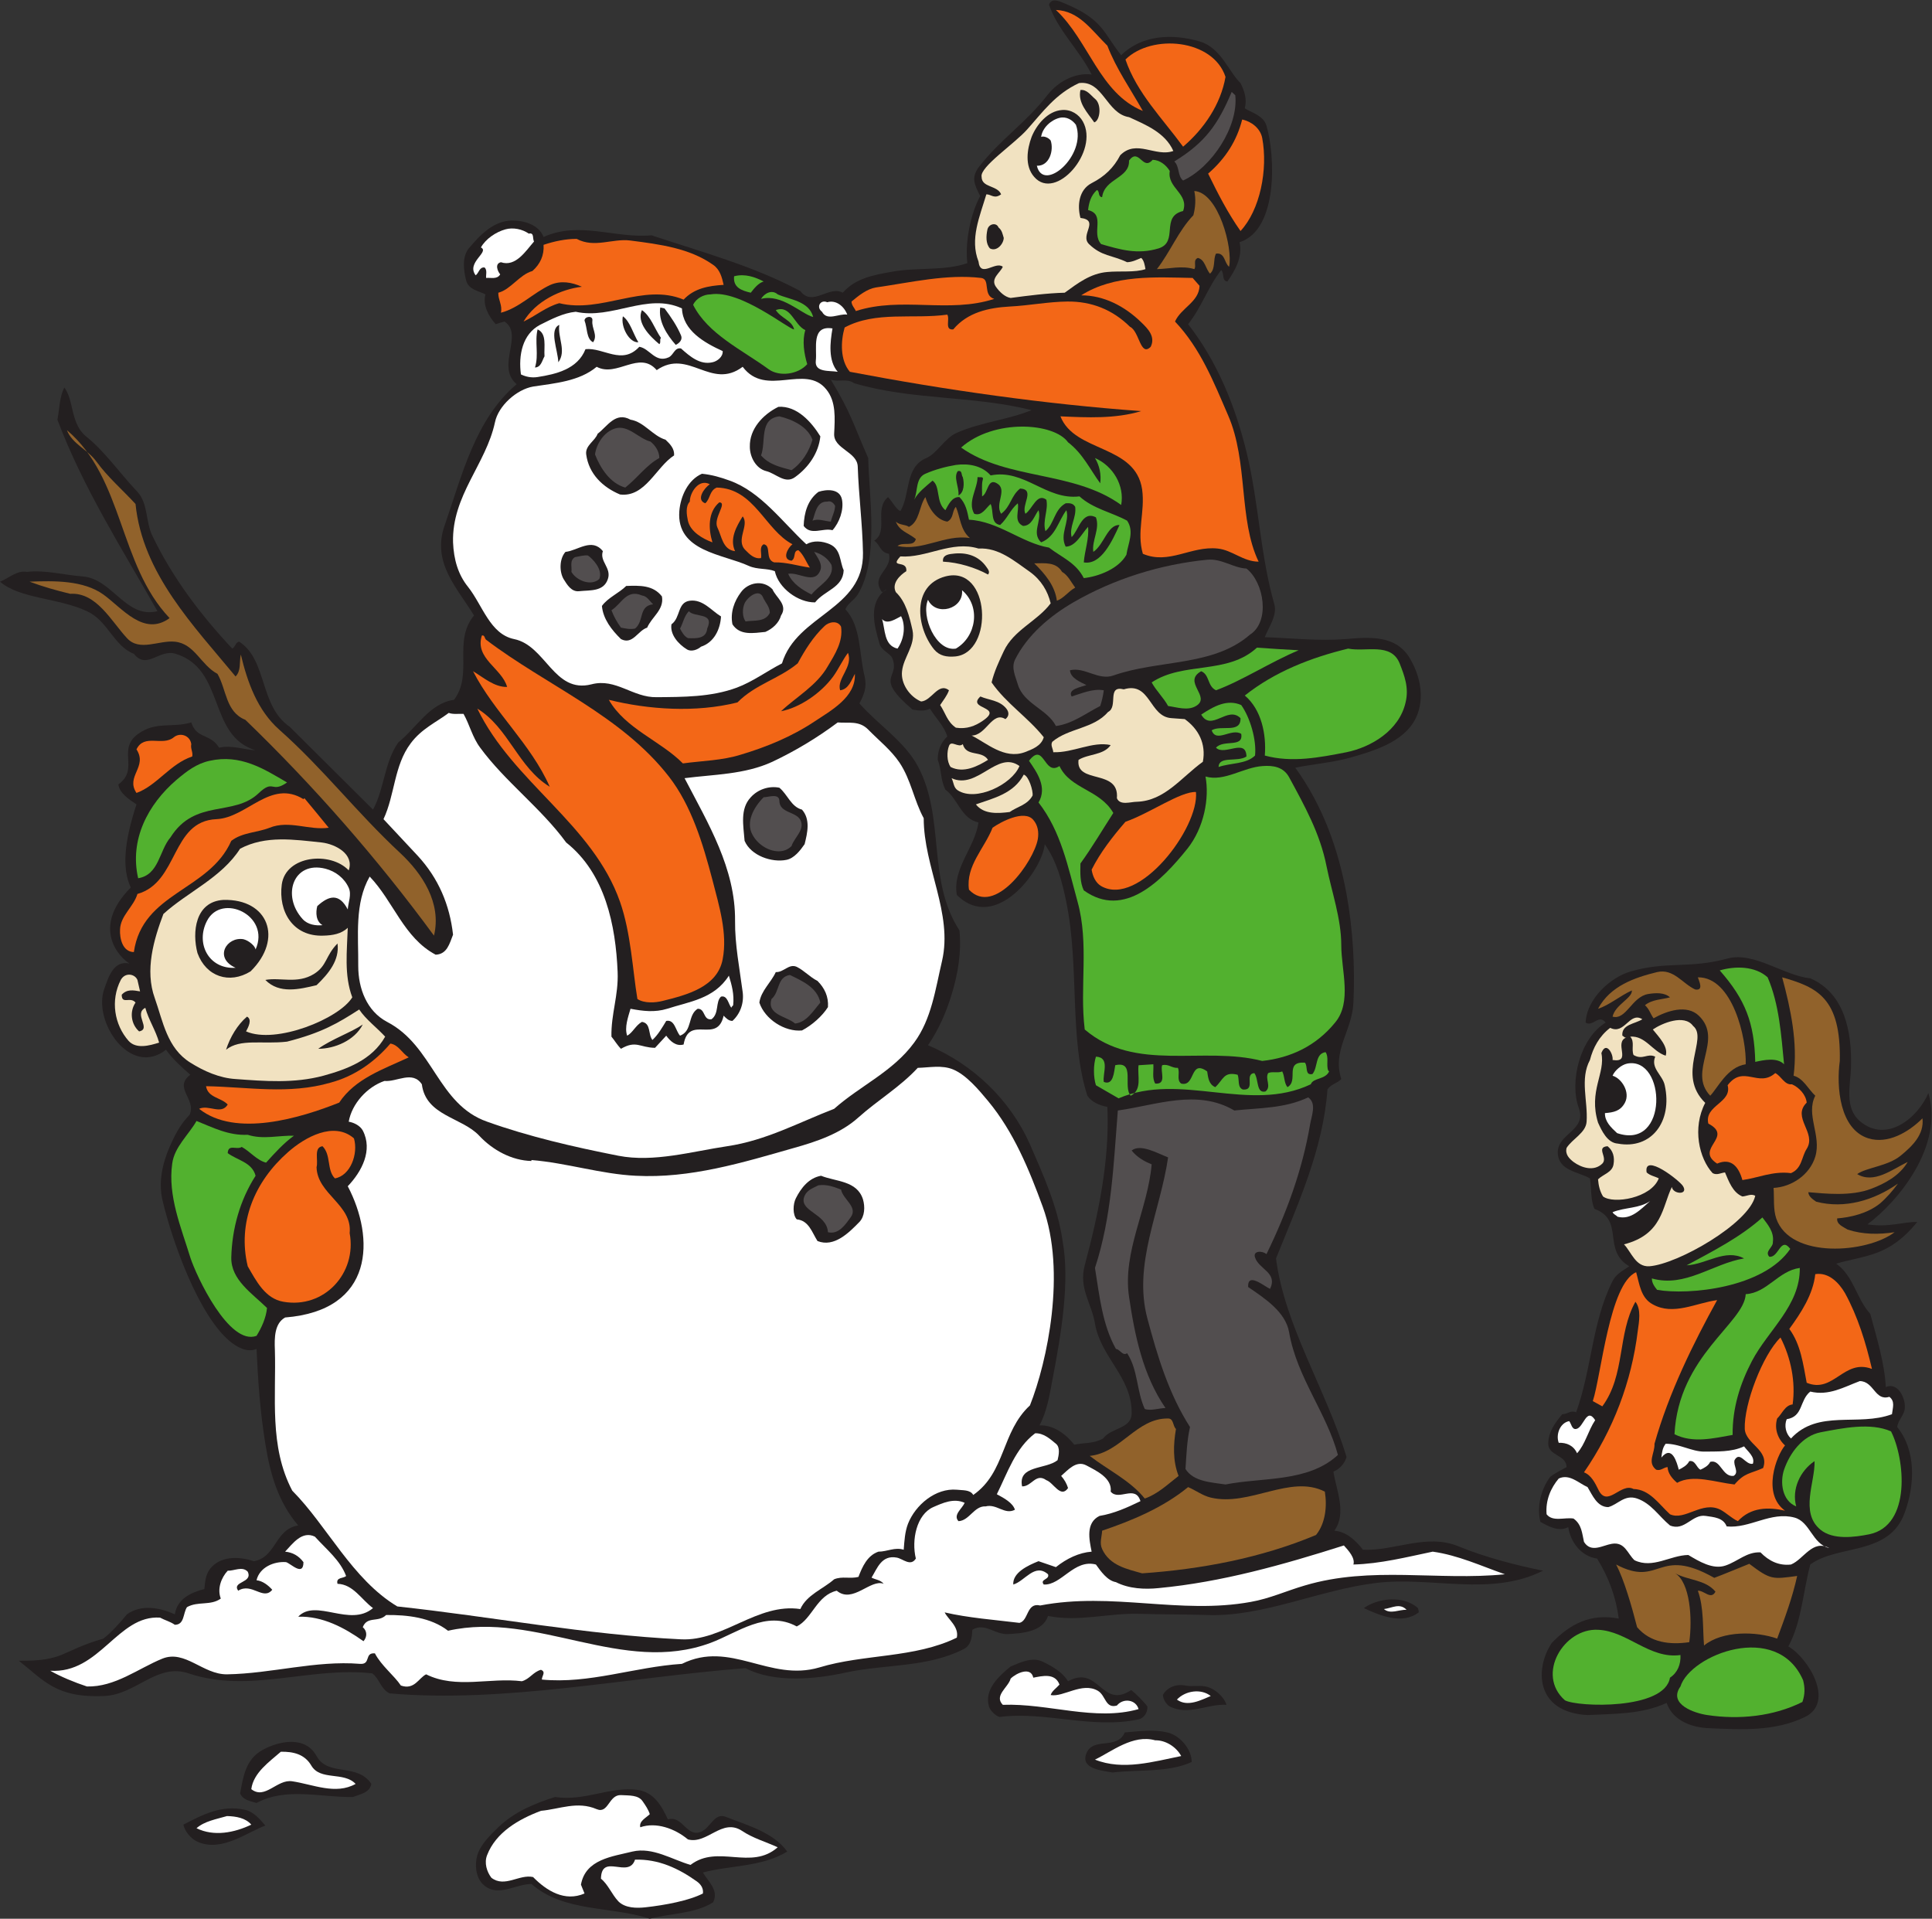 <?xml version="1.0" encoding="UTF-8" standalone="no"?>
<svg
   xmlns:dc="http://purl.org/dc/elements/1.1/"
   xmlns:cc="http://creativecommons.org/ns#"
   xmlns:rdf="http://www.w3.org/1999/02/22-rdf-syntax-ns#"
   xmlns:svg="http://www.w3.org/2000/svg"
   xmlns="http://www.w3.org/2000/svg"
   viewBox="0 0 778.467 773.067"
   height="773.067"
   width="778.467"
   xml:space="preserve"
   id="svg2"
   version="1.1"><rect x="0" y="0" width="778.467" height="773.067" fill="#333333" stroke="none"/><defs
     id="defs6" /><g
     transform="matrix(1.333,0,0,-1.333,0,773.067)"
     id="g10"><g
       transform="scale(0.1)"
       id="g12"><path
         id="path14"
         style="fill:#231f20;fill-opacity:1;fill-rule:evenodd;stroke:none"
         d="m 3389.04,5632.56 c 62.64,61.92 154.8,65.53 236.88,41.76 64.8,-18.71 87.84,-91.44 123.85,-126 11.51,-22.31 20.15,-48.95 12.96,-76.32 23.03,-14.4 56.15,-21.59 65.51,-52.55 26.64,-89.28 36,-314.65 -81.35,-352.09 10.07,-45.36 -14.41,-86.4 -36.72,-118.79 -18.01,2.15 -8.65,24.47 -18.72,34.56 -39.6,-49.69 -59.05,-112.33 -100.09,-163.45 88.56,-113.76 142.57,-247.68 176.41,-385.91 37.44,-152.64 41.03,-309.61 84.23,-460.81 9.36,-34.56 -18,-70.56 -28.8,-99.36 81.36,-2.88 162.01,-12.24 244.09,-5.76 74.16,6.48 150.48,11.52 192.23,-54.71 31.68,-51.84 45.36,-113.05 26.64,-168.49 -28.8,-82.8 -123.12,-111.6 -200.15,-133.92 -56.89,-16.56 -115.21,-20.16 -170.65,-31.68 82.8,-114.47 129.6,-244.8 154.81,-381.6 19.43,-106.56 25.92,-220.32 20.88,-328.32 -3.61,-85.67 -64.81,-143.99 -36.73,-231.11 -12.96,-13.69 -32.39,-15.84 -41.76,-31.68 -12.96,-179.29 -88.56,-344.88 -155.52,-510.49 25.92,-203.04 151.2,-396 213.13,-599.75 -4.33,-18.73 -20.89,-37.45 -39.61,-44.64 8.64,-56.16 41.04,-125.29 2.88,-178.57 36,-2.88 64.08,-28.8 86.4,-57.59 95.77,-4.32 192.24,50.39 289.44,10.07 81.36,-33.84 182.88,-59.03 254.88,-73.43 -157.68,-79.207 -334.8,-17.29 -501.84,-36.72 -172.8,-20.171 -344.16,-103.687 -513.36,-97.202 -66.96,2.16 -136.8,1.433 -204.48,3.594 -93.6,2.878 -182.88,-25.196 -276.48,-6.473 -15.84,-47.524 -77.03,-52.57 -120.96,-54.731 -41.03,-2.156 -69.84,36.008 -108,12.961 -0.72,-23.039 -4.32,-47.519 -25.92,-58.32 -110.16,-56.152 -236.16,-45.351 -354.96,-70.559 -93.6,-20.878 -218.88,-32.402 -304.55,12.961 -358.57,-28.078 -731.53,-106.562 -1075.69,-76.316 -27.36,12.957 -29.52,42.477 -52.56,60.477 -187.2,21.601 -371.516,-61.914 -555.118,0 C 474.48,774.004 411.84,677.52 315.359,673.203 169.922,666.719 133.922,719.285 56.879,779.766 196.563,778.32 181.441,808.563 312.48,846.719 c 23.758,18.008 51.84,49.687 71.282,73.449 43.918,30.957 99.359,20.152 144.718,0 7.204,46.797 48.961,66.238 89.286,76.316 2.156,25.196 4.312,49.676 23.757,68.396 33.122,33.13 86.399,28.8 125.997,15.84 68.402,12.24 62.64,96.49 133.921,108 -60.48,70.57 -84.961,155.53 -99.363,246.96 -15.84,96.49 -22.316,191.53 -26.64,286.57 -28.797,-12.25 -59.754,5.76 -81.356,23.76 -95.039,79.92 -174.238,303.83 -203.043,426.24 -12.234,53.99 -0.719,108.72 21.602,160.55 15.125,34.56 31.679,67.68 60.48,97.2 21.602,46.8 -50.402,81.37 2.16,120.97 -23.758,20.87 -54.718,48.23 -73.441,75.59 -108.719,-84.96 -222.481,86.4 -186.481,184.32 12.243,33.85 27.36,87.12 76.321,76.33 -27.36,15.11 -119.516,105.83 3.601,229.67 -27.359,58.33 -19.441,139.68 17.282,251.28 -21.602,14.4 -51.84,33.84 -54.719,60.48 64.797,46.81 -5.766,105.13 59.758,152.65 54,38.88 102.242,17.27 160.562,34.55 16.559,-51.12 56.156,-31.68 84.238,-76.32 36.719,8.64 74.879,-5.75 110.161,-7.92 -145.446,44.65 -90.723,244.81 -241.2,291.6 -50.402,15.84 -87.121,-49.68 -126.718,0 -61.926,24.48 -77.766,99.36 -141.84,128.89 -85.688,40.31 -203.762,37.43 -262.805,89.27 26.641,10.09 51.121,35.28 81.363,29.52 55.438,6.48 111.602,-9.36 167.758,-13.68 90.723,-6.48 131.039,-128.88 226.801,-105.11 -105.84,186.48 -226.078,375.11 -302.402,578.87 6.48,32.4 5.761,67.68 20.882,97.2 29.52,-38.16 18,-108.71 65.52,-147.6 57.598,-46.08 101.519,-110.88 155.516,-167.76 32.406,-35.28 24.484,-90 44.644,-131.75 60.481,-126.73 146.156,-239.76 241.922,-342.01 10.074,5.76 10.074,19.44 20.879,20.88 85.676,-54.71 60.476,-193.67 152.64,-257.04 l 251.997,-250.56 c 34.56,63.36 33.84,142.56 76.32,203.04 55.44,44.64 95.04,118.8 168.48,128.88 59.04,78.48 -4.32,176.4 60.48,254.88 -49.68,82.08 -128.16,159.12 -89.28,270.72 52.57,151.21 92.16,321.84 218.16,428.4 -64.08,54.01 23.04,149.76 -36.72,189.36 -9.36,-2.15 -17.28,-5.04 -26.64,-7.92 -22.32,24.48 -39.6,58.32 -30.96,90 -20.88,10.8 -50.4,13.68 -58.32,41.77 -7.91,30.95 -12.95,71.27 7.92,97.19 33.12,39.6 74.17,82.81 128.88,84.24 36.72,0.73 82.08,-11.52 97.2,-49.68 108.72,48.96 216,-5.04 326.16,5.04 151.2,-50.4 307.44,-92.15 450,-168.47 36.72,-48.97 86.4,17.99 128.16,-5.05 38.88,43.92 92.88,53.28 144.72,62.64 76.32,15.12 161.28,2.16 231.84,26.64 -7.2,64.09 9.36,147.6 38.88,203.04 -18.72,36.73 -26.64,55.44 -5.03,86.4 68.39,87.85 141.83,132.48 210.23,221.04 30.24,37.45 80.64,66.24 131.77,59.76 -38.17,75.6 -102.25,133.2 -128.89,210.97 7.21,21.59 30.97,10.8 44.64,5.04 119.52,-48.96 119.52,-90.73 173.52,-157.69 z m -807.11,-991.43 c 175.67,-51.85 359.27,-36.72 536.39,-81.36 -72.71,-29.52 -151.91,-36 -226.08,-68.41 -37.44,-16.56 -59.04,-61.91 -92.16,-76.32 -66.24,-28.08 -47.52,-109.43 -78.48,-160.56 -14.4,7.2 -23.76,28.8 -37.44,42.48 -43.2,-36.71 2.88,-102.96 -41.76,-131.75 18.73,-12.25 17.28,-35.29 44.64,-39.6 11.52,-49.69 -57.6,-65.53 -20.88,-115.93 4.32,2.88 10.08,2.88 12.96,8.64 -56.88,-40.32 -36,-110.16 -20.88,-163.44 5.76,-22.32 33.12,-30.24 38.88,-44.64 25.2,-63.36 -58.32,-53.28 61.2,-155.52 15.84,-2.88 38.16,-5.76 52.56,2.88 17.28,-28.08 43.2,-52.56 52.56,-84.24 -18.72,-17.27 -29.52,-42.48 -28.8,-70.56 12.24,-32.39 7.2,-57.59 23.04,-90 38.16,-28.08 47.52,-87.84 100.09,-99.36 -11.53,-77.03 -79.21,-138.96 -65.53,-218.87 117.36,-116.64 259.21,75.6 265.68,153.36 36.01,-51.13 52.56,-111.61 65.52,-176.41 39.6,-192.96 7.92,-411.83 63.36,-583.91 12.97,-19.45 37.44,-29.52 60.49,-33.85 7.19,-161.28 -26.65,-322.56 -68.41,-478.8 -18.71,-69.83 20.89,-114.48 30.96,-176.4 18,-102.95 112.32,-162 110.88,-270.72 -0.72,-48.24 -61.2,-42.48 -86.4,-76.32 -29.52,-16.56 -58.31,-12.23 -87.12,-18.72 -24.47,31.68 -63.36,60.48 -105.12,58.33 22.32,41.75 30.24,90 38.89,136.79 27.35,141.12 53.27,298.81 30.96,420.49 -14.41,102.96 -58.32,199.43 -98.65,292.31 -59.76,134.64 -172.08,241.92 -308.16,299.52 32.4,47.52 54.72,98.65 71.28,152.64 19.44,63.36 30.24,129.6 23.76,194.41 -99.36,152.63 -41.76,339.84 -126,496.79 -41.04,75.6 -120.24,125.28 -176.39,189.36 14.39,26.64 23.03,49.69 15.84,81.36 -17.29,68.4 -10.09,151.92 -58.33,203.04 7.92,18.72 25.92,26.64 37.44,44.64 65.52,106.56 33.84,299.52 31.68,412.56 -46.8,105.84 -51.12,134.64 -113.04,236.89 24.48,-7.93 48.24,5.03 70.57,-10.8 z M 3228.48,717.844 c 93.6,51.121 100.8,-86.399 190.8,-26.645 14.4,-10.801 40.32,-37.441 48.96,-49.676 1.44,-17.273 -10.08,-35.285 -26.64,-38.878 -139.67,-30.243 -281.52,25.199 -420.47,7.199 -11.53,3.601 -28.09,18.719 -31.69,31.679 -15.12,51.122 30.24,92.157 65.52,120.957 30.25,12.247 66.24,30.965 100.08,12.958 28.8,-14.391 56.89,-30.958 73.44,-57.594 z m 354.96,-12.961 c 20.17,-4.317 38.88,1.445 60.49,-2.879 27.35,-5.039 56.15,-30.957 63.36,-55.441 -57.61,3.605 -113.77,-33.84 -171.37,-5.04 -10.8,6.485 -19.44,20.879 -20.88,34.563 13.68,25.191 42.48,33.836 68.4,28.797 z m -54.72,-141.836 c 38.88,-9.367 73.44,-51.121 73.44,-89.289 -70.56,-32.391 -159.12,-22.313 -239.03,-31.68 -32.41,5.766 -97.92,10.805 -79.2,57.61 20.15,51.113 92.87,9.355 115.91,63.359 44.64,3.594 84.96,10.078 128.88,0 z m 757.44,375.84 c 0.73,-4.328 2.88,-8.645 2.16,-12.961 -49.68,-38.164 -117.36,-9.363 -165.59,12.961 39.59,28.797 117.35,41.035 163.43,0 z M 1926.72,389.52 c 50.4,-6.473 74.16,-50.399 92.16,-89.278 44.64,12.961 56.16,-55.437 100.08,-37.441 29.52,12.238 40.32,59.765 76.32,44.64 61.2,-24.48 141.84,-45.363 184.32,-104.394 -78.47,-47.52 -172.8,-41.043 -254.88,-63.359 15.84,-27.364 48.96,-53.282 30.96,-90.001 -54,-34.559 -128.16,-33.125 -191.52,-49.688 -118.8,38.887 -258.48,18.719 -357.84,105.129 -50.4,-0.727 -104.39,-43.203 -147.6,0 -20.16,20.879 -24.48,56.875 -15.84,87.117 10.08,32.391 38.16,59.758 63.36,84.238 49.68,47.52 110.16,72 171.36,91.438 90.72,-13.672 164.88,32.398 249.12,21.598 z M 956.879,491.766 c 34.562,-63.36 122.401,-19.442 165.601,-84.246 -5.04,-27.352 -34.56,-30.957 -55.44,-39.598 -98.638,-1.438 -201.602,30.242 -291.602,-18 -17.997,5.762 -40.317,7.922 -49.676,28.797 9.359,48.965 15.84,102.961 68.398,131.758 50.403,27.367 128.883,43.203 162.719,-18.711 z M 802.078,281.523 c -51.836,-18 -130.316,-80.644 -203.035,-49.679 -23.043,9.355 -41.039,33.84 -44.645,52.558 56.165,28.801 114.485,61.203 187.204,44.641 25.918,-6.477 43.921,-28.074 60.476,-47.52 z M 5222.16,2902.32 c 79.92,21.61 171.36,-52.55 249.84,-59.75 103.68,-45.36 126,-160.57 123.13,-267.84 -1.45,-55.44 -21.61,-124.56 28.79,-165.61 79.21,-64.8 172.09,10.08 205.2,86.41 46.8,-159.85 -90.72,-326.89 -184.32,-396.73 64.8,-10.08 107.28,7.93 150.49,7.21 -85.69,-105.84 -156.97,-100.08 -244.81,-126.01 53.28,-38.16 60.49,-105.12 102.96,-151.91 19.44,-72.73 43.2,-148.32 46.81,-221.05 36.71,15.84 59.03,-33.11 57.59,-61.2 0,-23.04 -20.88,-38.16 -23.04,-59.75 57.6,-70.56 53.29,-174.96 23.04,-257.77 -46.79,-132.48 -201.6,-95.76 -285.84,-157.68 -22.32,-84.234 -25.91,-172.796 -66.24,-247.679 61.2,-35.277 141.13,-168.481 50.4,-213.117 -92.16,-44.641 -195.11,-38.164 -292.32,-33.836 -49.68,2.156 -107.28,22.312 -126,76.316 -77.04,-35.281 -159.12,-32.402 -239.04,-36.719 -159.84,8.645 -159.12,142.559 -108,218.153 54.72,56.887 116.64,90 202.33,73.449 -8.65,66.238 -30.97,125.993 -65.53,181.433 -48.24,6.49 -80.64,50.4 -87.12,95.04 -29.51,-15.12 -59.03,2.16 -84.24,15.84 -11.52,45.36 1.45,97.92 29.52,136.09 15.84,12.23 33.12,20.15 49.68,29.52 -0.72,37.43 -55.44,33.83 -55.44,70.55 0,34.57 20.17,63.36 42.48,89.28 15.84,0 25.21,12.96 41.76,5.76 47.52,131.05 47.52,272.16 110.16,396.72 11.52,22.33 30.96,30.97 50.4,44.64 -82.8,48.97 -12.95,139.69 -105.12,173.53 -12.24,27.35 -8.63,61.91 -13.67,92.15 -34.56,20.16 -94.33,22.33 -97.21,76.32 -2.16,60.48 88.56,66.97 63.36,136.8 -28.8,79.92 4.32,210.96 81.36,257.76 -20.88,27.37 -38.88,-14.39 -60.48,0 2.88,72 75.6,137.52 136.8,154.81 110.88,31.67 175.68,7.19 292.32,38.87 v 0" /><path
         id="path16"
         style="fill:#f36717;fill-opacity:1;fill-rule:evenodd;stroke:none"
         d="m 3347.29,5661.36 c 26.64,-69.84 70.55,-131.75 107.27,-197.28 -131.04,53.28 -162.71,211.68 -262.8,305.29 69.84,-2.89 106.56,-59.76 155.53,-108.01 v 0" /><path
         id="path18"
         style="fill:#f36717;fill-opacity:1;fill-rule:evenodd;stroke:none"
         d="m 3704.4,5567.04 c -14.4,-82.8 -64.8,-156.96 -128.16,-210.95 -62.63,85.67 -139.68,162 -174.24,263.52 79.93,78.48 264.96,61.91 302.4,-52.57 v 0" /><path
         id="path20"
         style="fill:#524e4f;fill-opacity:1;fill-rule:evenodd;stroke:none"
         d="m 3733.93,5511.6 c 10.07,-94.31 -70.57,-217.44 -157.69,-257.76 -17.28,13.68 -10.08,41.77 -26.64,57.61 94.33,57.59 132.48,113.03 173.53,210.23 l 10.8,-10.08 v 0" /><path
         id="path22"
         style="fill:#ffffff;fill-opacity:1;fill-rule:evenodd;stroke:none"
         d="m 3252.25,5422.32 c 33.84,-92.87 -98.64,-207.36 -118.09,-123.84 38.16,-1.44 51.85,46.81 41.76,76.32 -6.48,8.64 -20.88,14.4 -28.8,10.81 3.6,27.35 29.52,51.11 55.44,57.59 21.6,5.04 38.89,-6.48 49.69,-20.88 v 0" /><path
         id="path24"
         style="fill:#f36717;fill-opacity:1;fill-rule:evenodd;stroke:none"
         d="m 3815.28,5382.72 c 18,-95.76 -6.48,-218.15 -65.51,-281.52 -38.17,54.01 -69.13,114.48 -97.92,173.52 53.99,46.8 87.11,100.8 102.95,163.44 28.08,-5.76 54.72,-26.64 60.48,-55.44 v 0" /><path
         id="path26"
         style="fill:#52b12f;fill-opacity:1;fill-rule:evenodd;stroke:none"
         d="m 3484.08,5316.48 c 21.6,-0.72 40.32,-15.12 51.84,-33.83 -8.63,-51.85 59.04,-68.41 40.32,-120.97 -69.83,-16.56 -12.24,-93.59 -74.16,-113.04 -64.08,-19.44 -115.92,-3.6 -173.52,12.96 -30.96,33.85 14.4,89.28 -39.6,102.97 2.89,23.75 8.64,43.91 26.65,60.47 9.35,-2.88 2.16,-20.16 15.84,-21.6 7.19,57.61 83.51,56.17 81.35,110.88 30.24,40.32 41.04,-33.12 71.28,2.16 v 0" /><path
         id="path28"
         style="fill:#91622b;fill-opacity:1;fill-rule:evenodd;stroke:none"
         d="m 3715.21,4993.2 c -14.41,10.8 -12.25,43.93 -39.6,39.6 -9.37,-18 -0.73,-45.36 -18.01,-60.48 -13.67,15.12 -15.12,42.48 -36.72,47.52 -15.84,-6.48 -3.59,-24.48 -10.8,-33.83 -37.44,11.51 -75.6,0.71 -113.04,0 40.32,51.83 65.52,116.64 110.16,162.71 6.48,24.48 7.92,48.97 2.88,73.44 72.72,-4.32 117.36,-172.79 105.13,-228.96 v 0" /><path
         id="path30"
         style="fill:#ffffff;fill-opacity:1;fill-rule:evenodd;stroke:none"
         d="m 1598.4,5093.28 c 17.28,4.32 10.8,-15.84 15.84,-23.76 -25.2,-28.8 -55.44,-77.76 -100.08,-62.64 -19.44,-4.32 -10.08,-27.36 -2.16,-36.71 -9.36,-15.85 -27.36,-9.37 -42.48,-10.8 -1.44,7.19 4.32,24.47 -5.04,31.68 -15.84,1.43 -16.56,-16.57 -26.64,-23.76 -29.52,38.87 43.2,70.55 15.84,84.23 14.4,25.92 45.36,46.8 74.16,54.73 23.04,6.47 51.12,0.71 70.56,-12.97 v 0" /><path
         id="path32"
         style="fill:#f36717;fill-opacity:1;fill-rule:evenodd;stroke:none"
         d="m 1743.12,5077.44 c 54,-28.8 108.72,2.17 162.72,-5.04 89.28,-11.52 178.56,-23.03 249.84,-73.44 20.88,-14.39 26.64,-38.16 31.68,-60.48 -45.36,-2.87 -88.56,-10.08 -120.96,-44.64 -122.4,51.12 -247.68,-42.48 -375.84,-10.8 -39.6,-10.79 -72,-38.88 -108,-55.44 36.72,61.92 113.04,97.92 176.4,105.12 -30.24,13.69 -63.36,19.44 -95.04,5.76 -51.84,-23.76 -94.32,-69.84 -149.76,-84.24 5.04,23.05 -8.64,38.89 -7.92,60.48 37.44,9.36 64.08,54.73 102.96,65.53 23.76,20.88 36,47.51 33.84,79.2 32.4,10.8 66.24,17.99 100.08,17.99 v 0" /><path
         id="path34"
         style="fill:#52b12f;fill-opacity:1;fill-rule:evenodd;stroke:none"
         d="m 2308.32,4948.57 c -15.84,-4.33 -28.8,-20.88 -38.88,-33.85 -28.08,6.48 -54,15.84 -50.4,49.69 32.4,8.63 63.36,-2.16 89.28,-15.84 v 0" /><path
         id="path36"
         style="fill:#f36717;fill-opacity:1;fill-rule:evenodd;stroke:none"
         d="m 2965.68,4959.37 c 29.53,-3.61 3.6,-51.85 39.6,-63.36 -137.51,-44.65 -280.08,7.92 -418.32,-36.73 -4.32,10.09 -12.96,17.28 -12.96,28.81 21.6,18 46.8,38.16 73.44,42.47 105.84,15.12 213.84,41.04 318.24,28.81 v 0" /><path
         id="path38"
         style="fill:#f36717;fill-opacity:1;fill-rule:evenodd;stroke:none"
         d="m 3625.92,4935.61 c -1.44,-48.97 -55.44,-66.24 -74.16,-108.01 77.04,-81.35 116.64,-182.15 160.56,-283.67 61.2,-140.4 30.96,-314.65 92.16,-442.09 -46.79,0 -79.92,35.29 -123.84,39.61 -80.64,8.63 -146.88,-49.69 -226.08,-15.84 -19.44,66.95 7.2,125.99 -2.16,194.39 -20.15,136.8 -203.76,110.88 -246.96,221.05 80.65,-3.61 165.61,-7.92 244.08,15.83 -289.44,20.88 -589.68,63.37 -880.56,118.8 -29.52,34.57 -28.08,91.45 -15.84,133.93 93.6,50.39 206.64,24.47 310.32,38.87 8.64,-13.68 -9.36,-47.52 18,-44.64 43.2,51.84 107.28,65.53 170.64,69.12 58.32,2.88 115.21,14.4 174.24,15.13 73.45,0.71 136.81,-24.48 189.36,-76.33 28.8,-13.67 30.96,-92.15 62.64,-60.47 15.12,30.96 -8.64,54.72 -28.8,74.16 -50.4,48.96 -113.04,81.35 -181.43,81.35 100.07,63.37 223.91,54.72 336.95,52.57 l 20.88,-23.76 v 0" /><path
         id="path40"
         style="fill:#52b12f;fill-opacity:1;fill-rule:evenodd;stroke:none"
         d="m 2350.8,4909.68 c 35.29,-15.84 94.32,-19.43 107.28,-68.39 -35.28,8.63 -95.04,71.27 -157.68,54.72 10.08,16.55 32.4,29.51 50.4,13.67 v 0" /><path
         id="path42"
         style="fill:#52b12f;fill-opacity:1;fill-rule:evenodd;stroke:none"
         d="m 2400.48,4803.84 c -6.48,27.36 -38.88,33.12 -55.44,58.32 45.36,17.29 55.44,-45.36 89.28,-60.48 -10.08,-32.4 -3.6,-72 5.76,-102.96 -28.08,-31.68 -84.24,-38.16 -115.92,-15.84 -80.64,59.05 -184.32,106.57 -228.96,195.12 8.64,19.44 31.68,31.68 52.57,31.68 90,15.12 236.15,-105.84 252.71,-105.84 v 0" /><path
         id="path44"
         style="fill:#ffffff;fill-opacity:1;fill-rule:evenodd;stroke:none"
         d="m 2500.56,4885.92 c 26.64,7.92 51.12,-12.24 60.48,-37.44 -25.2,4.32 -60.48,-20.88 -76.32,8.65 -18.72,13.67 -5.04,38.16 15.84,28.79 v 0" /><path
         id="path46"
         style="fill:#ffffff;fill-opacity:1;fill-rule:evenodd;stroke:none"
         d="m 2516.4,4806.72 c -7.2,-41.76 -13.68,-97.2 15.84,-131.04 -25.2,4.32 -70.56,-2.88 -66.24,33.84 4.32,35.28 -15.12,108 50.4,97.2 v 0" /><path
         id="path48"
         style="fill:#524e4f;fill-opacity:1;fill-rule:evenodd;stroke:none"
         d="m 2455.92,4470.48 c -10.08,-35.27 -31.68,-70.56 -63.36,-92.16 -33.12,9.37 -66.96,15.84 -92.16,44.64 15.84,41.04 -6.48,110.88 55.44,118.09 38.88,-9.37 84.96,-30.25 100.08,-70.57 v 0" /><path
         id="path50"
         style="fill:#52b12f;fill-opacity:1;fill-rule:evenodd;stroke:none"
         d="m 3228.48,4462.56 c 44.65,-33.84 66.96,-82.79 97.2,-123.84 3.6,25.92 -2.16,54 -15.84,76.32 54.72,-23.75 90,-83.52 79.2,-141.84 -144.72,104.4 -343.43,74.16 -483.84,173.52 99.36,87.85 280.81,75.6 323.28,15.84 v 0" /><path
         id="path52"
         style="fill:#524e4f;fill-opacity:1;fill-rule:evenodd;stroke:none"
         d="m 1966.32,4464.72 c 14.4,-11.52 26.64,-29.51 26.64,-49.68 -39.6,-21.6 -66.24,-60.47 -102.96,-89.28 -46.08,12.96 -74.88,58.32 -91.44,100.08 4.32,32.4 27.36,68.4 60.48,78.48 39.6,12.24 70.56,-30.24 107.28,-39.6 v 0" /><path
         id="path54"
         style="fill:#91622b;fill-opacity:1;fill-rule:evenodd;stroke:none"
         d="m 291.602,4404.24 c 33.836,-46.8 79.199,-85.67 118.082,-128.15 20.879,-210.25 176.402,-368.65 302.394,-521.29 17.281,17.29 10.805,43.93 15.844,66.25 20.16,-84.25 50.398,-168.49 115.922,-226.81 134.636,-119.52 233.286,-249.84 365.756,-372.95 66.24,-61.93 126,-150.49 102.24,-249.84 -170.64,232.55 -362.879,452.15 -570.238,652.32 -59.762,23.75 -56.879,92.15 -84.239,138.95 -50.398,26.64 -69.121,91.44 -128.883,97.2 -48.238,5.04 -106.554,-30.96 -144.718,10.8 -47.524,51.12 -92.16,138.96 -171.36,133.92 -41.761,10.08 -82.8,21.61 -123.121,36.72 74.879,2.88 162.723,4.32 223.199,-38.88 56.879,-41.03 122.403,-128.16 200.161,-71.28 -154.082,162 -138.243,421.93 -310.321,568.08 15.844,-41.76 62.641,-58.32 89.282,-95.04 v 0" /><path
         id="path56"
         style="fill:#f36717;fill-opacity:1;fill-rule:evenodd;stroke:none"
         d="m 2145.6,4335.84 c -17.28,-11.52 -42.48,-47.52 -13.67,-57.6 15.84,14.41 12.23,38.17 34.55,47.52 113.76,-2.15 146.16,-128.16 228.96,-171.35 -14.4,-10.8 -33.12,-46.09 -2.88,-49.69 14.4,7.92 3.6,30.24 20.88,31.68 15.84,-13.68 23.04,-35.27 34.56,-52.56 -36,5.04 -69.84,16.57 -108,15.84 -28.8,9.36 -7.2,51.12 -31.68,54.73 -14.4,-8.65 -5.04,-28.09 -7.92,-41.77 -20.16,-3.6 -34.56,11.52 -46.79,23.76 -31.68,30.24 12.95,75.6 -8.65,102.24 -18.72,-30.24 -40.32,-67.68 -23.03,-105.11 -37.45,4.31 -40.33,45.35 -53.29,71.27 -13.68,28.81 30.96,74.88 5.76,76.33 -35.28,-29.53 -33.12,-80.65 -20.88,-120.96 -29.52,10.79 -66.96,32.39 -74.16,65.51 -3.6,17.28 -7.92,43.2 5.76,57.6 0,26.64 26.64,70.56 60.48,52.56 v 0" /><path
         id="path58"
         style="fill:#91622b;fill-opacity:1;fill-rule:evenodd;stroke:none"
         d="m 2863.44,4222.8 c 20.17,10.08 13.68,31.68 25.92,44.64 13.68,-31.68 12.96,-69.12 42.48,-94.31 -75.6,12.23 -144,-41.04 -218.88,-23.76 18,13.67 48.97,-4.33 55.44,20.88 -23.76,19.43 -48.96,23.03 -60.48,52.55 10.8,-10.8 28.08,-7.92 39.6,-15.84 32.4,15.84 30.25,61.92 49.68,90 8.64,-30.24 30.96,-68.39 66.24,-74.16 v 0" /><path
         id="path60"
         style="fill:#524e4f;fill-opacity:1;fill-rule:evenodd;stroke:none"
         d="m 2524.32,4270.32 c -0.71,-17.28 -9.36,-31.68 -12.96,-47.52 -18.72,1.44 -37.44,10.08 -55.44,2.88 7.92,18 10.8,59.04 44.64,57.6 10.8,3.6 19.44,-4.32 23.76,-12.96 v 0" /><path
         id="path62"
         style="fill:#524e4f;fill-opacity:1;fill-rule:evenodd;stroke:none"
         d="m 2513.52,4091.76 c 9.36,-40.31 -38.88,-61.2 -60.48,-89.28 -27.36,13.68 -57.6,32.4 -70.56,62.64 33.12,5.76 79.92,-33.83 97.2,10.8 7.2,19.44 -8.64,38.16 -18.72,55.44 20.88,-5.04 41.76,-19.43 52.56,-39.6 v 0" /><path
         id="path64"
         style="fill:#524e4f;fill-opacity:1;fill-rule:evenodd;stroke:none"
         d="m 1776.96,4120.56 c 12.24,-7.92 46.8,-41.76 34.56,-71.28 -25.92,-23.03 -69.84,-3.6 -84.24,21.6 2.16,15.13 -6.48,34.57 10.8,44.64 12.96,2.17 27.36,6.48 38.88,5.04 v 0" /><path
         id="path66"
         style="fill:#524e4f;fill-opacity:1;fill-rule:evenodd;stroke:none"
         d="m 3648.96,4107.6 c 43.92,4.33 77.76,-24.47 118.81,-26.64 53.28,-41.76 72.71,-160.55 10.07,-200.16 -110.88,-96.48 -276.48,-74.88 -412.56,-123.12 -45.36,-15.84 -86.4,26.64 -131.04,15.84 1.44,-23.04 30.24,-35.28 49.69,-44.64 -16.57,-6.48 -57.61,-12.24 -44.65,-34.56 30.97,9.36 63.36,24.48 97.2,18.72 -2.16,-16.56 -5.76,-32.4 -10.8,-47.52 -41.75,-20.88 -83.52,-54 -133.92,-60.48 -25.2,50.41 -97.92,66.96 -115.2,126.01 -7.2,24.47 -20.15,48.95 -8.64,74.16 37.44,74.87 105.84,132.47 176.4,173.52 123.12,71.27 264.24,115.2 404.64,128.87 v 0" /><path
         id="path68"
         style="fill:#91622b;fill-opacity:1;fill-rule:evenodd;stroke:none"
         d="m 3210.48,4070.88 c 18,-10.08 28.08,-32.4 39.6,-47.52 -20.16,-10.8 -34.56,-32.4 -55.44,-39.59 -5.76,44.63 -34.56,79.91 -68.4,113.03 31.68,0 65.52,5.04 84.24,-25.92 v 0" /><path
         id="path70"
         style="fill:#ffffff;fill-opacity:1;fill-rule:evenodd;stroke:none"
         d="m 2889.36,3839.04 c -60.48,-10.08 -105.84,98.64 -84.24,147.6 23.76,-51.12 108,-28.8 102.96,28.81 57.6,-48.97 43.2,-140.41 -18.72,-176.41 v 0" /><path
         id="path72"
         style="fill:#524e4f;fill-opacity:1;fill-rule:evenodd;stroke:none"
         d="m 2306.16,3994.57 c 5.77,-14.41 20.88,-28.81 20.88,-47.52 -14.4,-28.81 -47.52,-21.6 -73.43,-25.92 -10.09,14.39 -10.09,38.15 -2.89,54.71 8.64,18.73 43.2,46.09 55.44,18.73 v 0" /><path
         id="path74"
         style="fill:#524e4f;fill-opacity:1;fill-rule:evenodd;stroke:none"
         d="m 1974.24,3972.96 c -44.64,-5.03 -26.64,-51.12 -54.72,-73.44 -15.84,-2.88 -27.36,0 -42.48,2.88 -12.24,16.56 -21.6,33.85 -28.8,52.56 30.96,19.44 45.37,64.81 92.16,44.65 15.84,-2.17 22.32,-15.84 33.84,-26.65 v 0" /><path
         id="path76"
         style="fill:#524e4f;fill-opacity:1;fill-rule:evenodd;stroke:none"
         d="m 2137.68,3899.52 c -2.88,-30.24 -31.68,-30.24 -58.32,-28.8 -11.52,5.76 -18,18.01 -23.76,28.8 9.36,17.28 12.24,37.44 26.64,52.57 17.28,-20.16 78.48,-2.17 55.44,-52.57 v 0" /><path
         id="path78"
         style="fill:#ffffff;fill-opacity:1;fill-rule:evenodd;stroke:none"
         d="m 2723.76,3936.96 c 12.96,-24.48 11.52,-66.24 -10.8,-97.92 -41.76,9.36 -36.72,58.32 -46.8,89.28 15.84,-18.71 43.92,2.16 57.6,8.64 v 0" /><path
         id="path80"
         style="fill:#f36717;fill-opacity:1;fill-rule:evenodd;stroke:none"
         d="m 2542.32,3905.28 c 6.48,-44.64 -18,-82.8 -39.6,-118.8 -33.12,-59.04 -97.2,-94.32 -141.84,-136.8 56.16,10.8 120.25,54 157.68,105.12 16.56,23.04 28.8,50.41 44.64,71.29 16.56,-42.49 -34.56,-77.05 -23.76,-113.05 25.92,2.88 34.56,31.68 44.64,49.68 3.6,-70.56 -73.44,-111.59 -123.12,-144.72 -68.4,-45.36 -144,-76.32 -221.04,-99.36 -56.88,-18 -118.08,-18.72 -175.68,-26.64 -67.68,68.41 -173.52,104.41 -223.92,192.24 119.52,-29.52 262.08,-39.6 388.8,-7.92 54,54.73 124.56,70.56 182.16,118.08 21.6,39.6 46.08,79.92 81.36,113.04 11.52,11.52 38.88,18.72 49.68,-2.16 v 0" /><path
         id="path82"
         style="fill:#f36717;fill-opacity:1;fill-rule:evenodd;stroke:none"
         d="m 1469.52,3865.68 c 182.16,-138.24 408.25,-228.24 552.24,-413.28 68.4,-87.83 102.96,-203.04 131.76,-312.48 20.16,-78.47 46.08,-161.28 30.96,-239.75 -15.84,-84.24 -108.72,-108 -181.44,-126.01 -22.32,-5.75 -55.44,-7.92 -76.32,5.76 -14.4,86.4 -19.44,199.44 -52.56,293.76 -82.08,234.72 -324,361.44 -431.28,583.92 95.04,-58.32 123.12,-177.83 218.88,-236.15 -57.6,130.31 -168.48,225.35 -231.84,349.19 32.4,-19.44 64.08,-48.24 102.96,-47.51 -15.84,56.87 -98.64,85.67 -76.32,155.51 9.36,2.16 7.92,-9.36 12.96,-12.96 v 0" /><path
         id="path84"
         style="fill:#52b12f;fill-opacity:1;fill-rule:evenodd;stroke:none"
         d="m 3925.44,3834 c -85.67,-36 -171.36,-92.16 -249.83,-120.96 -26.65,12.97 -18.72,46.8 -44.64,57.6 -58.33,-32.4 31.67,-77.04 -15.85,-105.12 -25.2,-15.11 -57.6,-3.59 -84.24,0 -13.68,25.2 -36,46.08 -49.68,71.28 96.49,64.08 228.24,22.32 318.24,105.13 41.76,-2.89 84.24,-5.77 126,-7.93 v 0" /><path
         id="path86"
         style="fill:#52b12f;fill-opacity:1;fill-rule:evenodd;stroke:none"
         d="m 4230.72,3794.4 c 14.4,-36.72 28.8,-73.44 18,-118.08 -19.44,-85.68 -105.11,-135.36 -178.55,-150.48 -81.37,-15.84 -164.89,-32.4 -246.97,-10.08 5.04,64.08 -10.07,138.96 -60.47,181.44 90.71,72 199.43,114.48 312.48,141.84 53.27,-10.8 129.59,19.44 155.51,-44.64 v 0" /><path
         id="path88"
         style="fill:#f1e2c1;fill-opacity:1;fill-rule:evenodd;stroke:none"
         d="m 3541.68,3628.8 39.6,-2.88 c 41.76,-30.24 64.81,-74.16 54.73,-128.87 -65.53,-47.53 -115.21,-118.09 -199.45,-120.96 -18.72,0 -51.12,-12.25 -60.47,10.79 7.91,90 -125.29,41.05 -115.92,115.92 30.96,18.72 75.59,13.68 97.19,44.64 -54.72,12.24 -113.75,-23.76 -173.52,-21.6 -0.71,10.8 -9.36,21.6 -2.87,31.68 49.67,41.76 124.55,38.89 168.47,90 31.69,15.84 -5.04,81.36 47.52,68.4 81.36,24.49 76.32,-83.52 144.72,-87.12 v 0" /><path
         id="path90"
         style="fill:#52b12f;fill-opacity:1;fill-rule:evenodd;stroke:none"
         d="m 3751.93,3668.4 c 26.63,-37.44 46.79,-105.12 41.75,-152.64 -27.36,-26.64 -72.72,-21.6 -110.16,-34.56 0.72,34.56 56.88,13.68 84.25,31.68 -1.45,56.89 -66.25,0.72 -92.16,26.64 23.03,25.93 83.51,-1.43 76.32,41.77 -29.53,18.71 -75.61,-28.81 -89.29,10.8 28.08,17.27 88.56,-10.8 87.13,36.71 -38.89,38.88 -87.84,-42.48 -118.8,10.81 38.15,25.19 78.47,47.52 120.96,28.79 v 0" /><path
         id="path92"
         style="fill:#f36717;fill-opacity:1;fill-rule:evenodd;stroke:none"
         d="m 578.164,3550.32 c -2.883,-14.4 5.758,-23.76 2.875,-37.44 -66.238,-21.59 -106.559,-87.84 -168.476,-110.16 -33.84,50.41 34.554,78.48 0,131.76 23.761,48.96 78.476,7.92 113.039,36.72 18.718,15.12 48.961,5.76 52.562,-20.88 v 0" /><path
         id="path94"
         style="fill:#f1e2c1;fill-opacity:1;fill-rule:evenodd;stroke:none"
         d="m 2910.24,3550.32 c 10.8,-39.6 56.88,-17.28 76.32,-47.52 -30.24,-18.72 -73.44,-41.75 -113.04,-21.6 -12.24,17.28 -11.52,46.8 -5.04,63.37 6.48,19.43 28.8,-7.21 41.76,5.75 v 0" /><path
         id="path96"
         style="fill:#52b12f;fill-opacity:1;fill-rule:evenodd;stroke:none"
         d="m 3202.56,3484.08 c 32.4,-69.84 121.68,-70.56 162.72,-141.84 -33.12,-51.11 -63.35,-102.96 -99.36,-152.63 -0.71,-28.81 -1.44,-57.61 10.09,-81.37 122.39,-87.83 236.15,30.24 313.19,126 50.4,63.36 66.96,152.64 54.73,218.16 57.59,-16.56 113.76,28.08 173.51,31.68 30.25,2.17 61.92,-2.15 79.2,-33.84 46.8,-86.4 93.61,-169.92 113.04,-268.56 15.84,-78.48 44.64,-159.12 44.64,-239.04 0,-76.32 33.12,-172.07 -18.71,-234 -56.89,-69.84 -133.21,-106.56 -220.33,-115.92 -178.56,46.08 -383.03,-35.99 -536.4,95.04 -15.84,128.17 13.68,258.49 -21.59,385.92 -28.81,104.41 -49.69,212.41 -118.09,300.25 27.36,46.07 -5.04,91.43 -28.8,125.99 46.08,59.76 44.64,-47.52 92.16,-15.84 v 0" /><path
         id="path98"
         style="fill:#52b12f;fill-opacity:1;fill-rule:evenodd;stroke:none"
         d="m 867.602,3434.4 c -48.243,-33.84 -39.598,11.52 -85.676,-32.4 -75.602,-72 -192.242,-15.84 -266.403,-133.2 -34.562,-40.32 -34.562,-113.76 -97.921,-123.84 -26.641,116.64 29.515,223.2 115.918,297.36 31.679,26.64 60.484,48.97 100.085,57.6 93.598,20.88 164.161,-24.47 233.997,-65.52 v 0" /><path
         id="path100"
         style="fill:#f1e2c1;fill-opacity:1;fill-rule:evenodd;stroke:none"
         d="m 3081.6,3484.08 c -23.04,-56.15 -131.76,-108.72 -186.48,-73.44 -12.96,7.92 -12.24,24.48 -18.72,36.72 78.48,-36 138.24,85.68 205.2,36.72 v 0" /><path
         id="path102"
         style="fill:#f1e2c1;fill-opacity:1;fill-rule:evenodd;stroke:none"
         d="m 3121.2,3394.8 c -15.84,-28.79 -46.08,-33.12 -69.12,-49.68 -35.28,-4.32 -77.76,-7.92 -102.24,23.04 53.29,18.72 114.48,32.4 144.72,90 15.12,-4.32 28.8,-48.96 26.64,-63.36 v 0" /><path
         id="path104"
         style="fill:#f36717;fill-opacity:1;fill-rule:evenodd;stroke:none"
         d="m 3615.12,3405.61 c 10.09,-108.73 -172.8,-349.2 -286.56,-284.41 -17.28,10.09 -25.92,30.96 -28.79,49.68 25.91,51.84 64.07,100.8 102.23,144.73 74.16,25.91 166.32,92.15 213.12,90 v 0" /><path
         id="path106"
         style="fill:#f36717;fill-opacity:1;fill-rule:evenodd;stroke:none"
         d="m 917.281,3384 2.879,2.88 c 24.485,-29.52 48.961,-59.04 73.445,-89.28 -59.042,-8.64 -119.523,23.76 -178.562,0 -38.164,-15.12 -82.078,-13.67 -115.922,-39.6 -66.957,-151.91 -268.558,-154.8 -294.476,-336.24 -34.563,0.72 -43.204,41.76 -41.762,68.41 1.437,41.76 41.039,68.39 52.555,107.27 125.285,35.28 100.8,220.32 239.042,226.08 92.161,4.32 163.442,121.69 262.801,60.48 v 0" /><path
         id="path108"
         style="fill:#524e4f;fill-opacity:1;fill-rule:evenodd;stroke:none"
         d="m 2355.84,3378.96 c 0.72,-37.44 48.96,-31.67 63.36,-57.6 15.12,-29.52 -18,-52.56 -26.64,-79.2 -10.8,-10.8 -23.76,-15.84 -39.6,-15.84 -33.12,0.72 -64.08,23.04 -78.48,50.4 -20.87,37.44 3.6,82.8 33.84,113.05 14.4,0 46.8,12.95 47.52,-10.81 v 0" /><path
         id="path110"
         style="fill:#f36717;fill-opacity:1;fill-rule:evenodd;stroke:none"
         d="m 3137.04,3263.04 c -12.24,-67.68 -130.32,-234.72 -208.08,-152.63 -10.08,71.99 46.8,124.55 71.29,187.19 23.03,16.56 95.76,56.17 123.11,23.76 13.68,-15.84 17.28,-36.72 13.68,-58.32 v 0" /><path
         id="path112"
         style="fill:#ffffff;fill-opacity:1;fill-rule:evenodd;stroke:none"
         d="m 1054.08,3116.16 c 9.36,-20.88 -1.44,-43.92 -2.88,-65.52 -25.92,49.68 -56.88,42.49 -92.157,10.08 -5.039,-19.43 -4.32,-46.08 15.84,-57.59 -20.16,-2.17 -44.641,1.44 -59.762,18 -64.801,70.55 -28.797,177.11 68.399,152.64 30.96,-7.93 57.6,-28.81 70.56,-57.61 v 0" /><path
         id="path114"
         style="fill:#ffffff;fill-opacity:1;fill-rule:evenodd;stroke:none"
         d="m 772.563,2929.68 c -1.442,10.09 -19.442,26.64 -36.723,30.96 -50.402,8.64 -90.719,-56.16 -23.762,-86.39 -81.355,-5.05 -121.68,74.15 -86.394,141.84 43.918,85.67 192.961,16.55 146.879,-86.41 v 0" /><path
         id="path116"
         style="fill:#52b12f;fill-opacity:1;fill-rule:evenodd;stroke:none"
         d="m 5343.13,2845.44 c 35.27,-82.08 41.03,-174.96 49.67,-262.8 -20.87,21.61 -61.2,12.97 -87.12,7.2 -2.88,118.08 -29.52,187.92 -107.28,276.48 46.08,13.68 106.56,13.68 144.73,-20.88 v 0" /><path
         id="path118"
         style="fill:#91622b;fill-opacity:1;fill-rule:evenodd;stroke:none"
         d="m 5124.24,2808.72 c 26.64,-4.32 11.52,25.21 7.92,36.72 105.13,1.44 147.61,-185.04 144.73,-262.8 -56.17,-8.64 -84.25,-71.27 -107.29,-95.03 -70.56,74.16 42.48,167.75 -34.56,241.91 -36,34.56 -95.76,15.12 -136.8,-7.92 -9.36,12.96 -12.96,28.09 -25.92,39.6 22.32,18 53.29,17.28 75.6,23.76 -16.56,15.13 -43.2,13.68 -65.52,10.08 -49.67,-7.92 -66.96,-79.91 -108,-68.4 7.92,36 60.48,56.16 58.33,79.2 -36.01,-16.55 -69.85,-45.36 -102.25,-55.44 36.72,69.12 110.88,94.33 178.56,110.88 49.68,11.52 77.05,-35.27 115.2,-52.56 v 0" /><path
         id="path120"
         style="fill:#f1e2c1;fill-opacity:1;fill-rule:evenodd;stroke:none"
         d="m 415.438,2837.52 7.921,-34.56 c -20.879,3.6 -39.597,7.21 -55.437,-10.08 0,-30.95 25.922,-4.32 41.762,-23.76 -18.723,-27.35 -13.684,-65.52 10.8,-87.12 38.161,7.2 -18.004,52.56 18.719,71.28 10.078,-36.72 31.68,-68.4 41.758,-105.12 -29.52,-9.36 -69.121,-20.15 -92.156,5.04 -43.203,48.97 -55.446,122.41 -23.762,184.32 12.961,23.76 42.477,18.72 50.395,0 v 0" /><path
         id="path122"
         style="fill:#524e4f;fill-opacity:1;fill-rule:evenodd;stroke:none"
         d="m 2479.68,2769.12 c -21.6,-25.19 -41.76,-59.76 -76.32,-63.36 -25.2,22.33 -86.4,25.92 -71.28,74.16 25.2,20.88 15.84,66.24 55.44,72.72 36.72,-18 82.8,-37.43 92.16,-83.52 v 0" /><path
         id="path124"
         style="fill:#ffffff;fill-opacity:1;fill-rule:evenodd;stroke:none"
         d="m 2216.16,2761.2 c -1.44,-2.88 -5.76,-4.32 -5.03,-7.92 -9.37,9.36 -11.53,38.89 -31.69,33.84 -17.28,-15.84 -5.04,-51.11 -28.8,-68.4 -25.92,-3.59 -18,32.41 -41.76,31.68 -30.96,-19.43 -15.12,-66.95 -53.28,-81.36 -13.67,15.12 -15.84,49.68 -41.76,44.64 -12.24,-20.16 -24.48,-41.75 -41.76,-57.59 -13.68,17.27 -3.6,50.39 -31.68,54.71 -18.72,-10.08 -28.08,-33.12 -44.64,-41.76 -8.64,25.21 2.88,56.17 10.08,81.36 38.16,-7.2 73.44,-11.51 110.88,0 66.24,21.6 141.84,29.52 186.48,100.09 8.64,-28.09 16.56,-56.17 12.96,-89.29 v 0" /><path
         id="path126"
         style="fill:#91622b;fill-opacity:1;fill-rule:evenodd;stroke:none"
         d="m 5561.28,2592.72 c -10.8,-77.76 -0.72,-206.63 86.41,-234 58.32,-18 120.95,18.01 163.44,60.48 5.76,-48.96 -30.96,-84.24 -66.25,-113.04 -38.87,-31.68 -102.95,-35.28 -131.04,-55.44 50.4,-30.24 105.12,13.68 152.64,36.72 -24.48,-41.76 -69.12,-65.51 -110.87,-81.35 -61.2,-23.04 -137.52,-14.41 -189.37,-10.08 0,-12.96 14.4,-22.33 23.76,-28.8 86.39,-22.33 174.96,4.31 246.96,54.72 -15.83,-21.61 -33.83,-42.49 -54.71,-60.48 -38.17,-30.25 -90,-41.76 -128.89,-44.65 -2.16,-18.71 19.44,-25.92 31.68,-33.84 46.09,-15.12 94.33,-15.12 141.85,-7.92 -82.81,-63.36 -315.37,-82.08 -357.85,41.76 -9.36,28.08 -5.76,61.21 -7.91,92.16 54.71,2.88 109.43,39.6 125.99,94.32 19.44,64.08 -29.52,126.72 0,184.33 -21.6,20.15 -35.99,52.56 -65.52,60.48 12.96,99.35 -8.64,201.6 -34.56,297.35 106.57,-30.23 177.84,-62.64 174.24,-252.72 v 0" /><path
         id="path128"
         style="fill:#f1e2c1;fill-opacity:1;fill-rule:evenodd;stroke:none"
         d="m 4964.4,2718.72 c -22.32,-14.4 -63.35,-15.12 -60.47,-49.68 4.31,-1.43 7.2,-7.91 12.96,-5.04 -41.05,-15.11 17.99,-77.76 -42.49,-68.39 2.89,17.27 -19.44,59.03 -33.83,20.87 12.95,-61.2 -39.6,-114.48 -10.09,-210.24 11.52,-25.19 28.08,-61.2 59.77,-63.36 100.8,-18.72 166.31,66.24 141.83,176.41 -6.47,30.95 -43.2,51.11 -28.8,86.39 -23.76,11.53 -37.44,-11.52 -65.51,5.04 -7.2,18.72 4.31,40.33 -10.08,55.44 46.07,3.61 66.95,-44.64 107.27,-57.6 8.65,26.65 -20.16,56.17 -38.87,79.2 27.35,18.72 95.04,47.52 121.68,10.8 46.79,-38.16 -51.85,-146.16 36.71,-232.55 -39.6,-75.61 -18.72,-167.77 22.33,-212.41 12.96,-7.19 24.47,0.72 37.43,2.16 11.52,-26.64 23.05,-60.48 52.57,-72.71 12.96,0.71 25.92,9.35 38.87,2.16 -17.99,-83.53 -235.43,-207.37 -320.4,-213.13 -41.76,-2.16 -54,43.2 -76.32,66.24 117.36,30.24 115.2,113.76 144.72,173.52 2.88,-22.32 50.4,-25.2 33.84,2.16 -9.36,16.57 -120.23,102.96 -110.16,41.76 10.8,-10.08 24.49,-11.51 36.72,-18 -23.03,-59.75 -136.79,-78.47 -168.47,-54.71 -9.37,15.11 -13.68,33.11 -15.13,51.83 15.13,15.12 43.2,20.88 46.81,45.36 3.59,20.89 -0.73,41.04 -18.01,54.72 -36.72,-2.88 2.17,-34.56 -15.84,-52.56 -25.2,-24.48 -62.64,-12.96 -87.12,5.04 -12.96,10.08 -25.92,23.04 -20.88,42.48 17.29,27.37 58.32,45.36 60.48,79.2 4.33,61.93 -20.88,128.89 10.09,186.49 9.35,36.71 28.07,72 61.19,97.19 43.93,-22.32 58.32,50.4 97.2,25.92 v 0" /><path
         id="path130"
         style="fill:#f36717;fill-opacity:1;fill-rule:evenodd;stroke:none"
         d="m 1235.52,2603.52 c -77.04,-36 -162,-64.08 -210.24,-136.79 -115.921,-46.09 -313.202,-106.56 -423.354,-18.72 28.797,13.67 66.957,-19.45 86.394,12.96 -20.156,21.6 -59.761,20.16 -65.515,55.44 125.277,-2.16 250.554,-25.93 376.554,10.8 72.721,19.43 133.201,62.63 180.721,118.07 25.2,-4.31 34.56,-28.8 55.44,-41.76 v 0" /><path
         id="path132"
         style="fill:#52b12f;fill-opacity:1;fill-rule:evenodd;stroke:none"
         d="m 4014.72,2563.93 2.88,-2.88 c -11.51,-25.21 -48.24,-18.73 -55.44,-38.88 -186.48,-88.57 -391.68,38.15 -581.03,-42.48 l -68.4,39.6 c -7.93,25.19 -7.93,61.19 0,86.39 43.91,-2.16 19.43,-51.12 23.75,-76.32 29.53,-12.24 30.96,31.69 34.57,50.41 61.91,14.39 22.31,-64.81 46.79,-92.16 36,18 19.45,61.19 23.76,92.16 l 44.64,2.87 c 1.45,-20.16 -4.31,-41.76 5.76,-58.32 36,-2.87 14.41,37.45 20.88,55.45 18.72,5.03 29.52,-9.37 47.52,-7.93 7.2,-14.4 -5.04,-36.71 10.08,-47.52 43.92,-10.8 25.2,74.88 78.48,36.73 2.89,-18 4.32,-38.88 24.48,-47.53 24.48,22.32 25.2,48.25 67.69,37.45 5.76,-15.13 -1.45,-38.17 15.83,-44.64 40.33,-2.88 2.88,46.8 34.56,49.68 13.69,-18 5.04,-62.65 33.84,-55.44 18.72,15.11 -2.16,37.44 7.92,55.44 12.24,5.76 29.52,-0.73 42.48,5.04 7.92,-14.41 5.04,-33.84 15.84,-47.53 35.29,19.44 -10.8,77.76 52.56,74.16 10.08,-10.07 -1.43,-39.59 23.04,-34.55 17.28,20.87 7.2,61.19 39.61,66.23 10.79,-15.11 1.43,-38.88 7.91,-55.43 v 0" /><path
         id="path134"
         style="fill:#ffffff;fill-opacity:1;fill-rule:evenodd;stroke:none"
         d="m 4888.09,2374.56 c -18.73,17.28 -37.45,35.28 -36.73,60.48 25.93,2.17 46.8,5.76 60.49,31.69 16.55,31.68 -10.09,73.44 -37.45,81.36 6.48,15.84 26.65,33.11 44.64,36.71 117.35,21.61 126,-263.52 -30.95,-210.24 v 0" /><path
         id="path136"
         style="fill:#f36717;fill-opacity:1;fill-rule:evenodd;stroke:none"
         d="m 5416.56,2522.17 c 21.6,-9.37 42.48,-31.69 44.64,-55.44 -46.07,-45.36 30.96,-90.72 0,-139.69 -15.84,-24.47 -13.68,-59.03 -47.52,-73.44 -54.72,7.2 -101.52,-15.12 -146.87,-20.88 -10.8,38.88 -33.13,68.41 -76.33,49.68 -69.84,45.36 51.84,79.92 -26.64,120.96 -12.96,55.44 72.72,62.65 58.32,115.93 48.24,63.35 92.88,-8.65 144,36.72 18,-8.65 28.08,-36.72 50.4,-33.84 v 0" /><path
         id="path138"
         style="fill:#524e4f;fill-opacity:1;fill-rule:evenodd;stroke:none"
         d="m 3960,2400.48 c -23.04,-136.08 -70.56,-266.4 -131.76,-391.68 -12.23,10.8 -41.76,10.8 -34.56,-10.08 12.24,-36.72 69.12,-45.36 45.36,-95.04 -19.44,9.37 -68.4,51.12 -66.24,5.76 50.4,-34.56 113.04,-74.88 123.84,-136.8 23.76,-136.8 113.04,-242.64 147.6,-370.8 -90.72,-83.52 -226.8,-66.96 -339.84,-89.28 -41.76,6.48 -96.48,7.93 -120.96,46.8 2.88,43.2 4.33,86.4 13.68,126.73 -64.8,101.52 -98.64,215.28 -128.88,328.31 -43.92,164.16 38.88,323.28 62.64,486.73 -34.56,13.67 -83.52,41.75 -110.16,20.87 15.12,-19.43 38.16,-33.11 60.48,-41.76 -11.52,-135.36 -88.56,-264.23 -68.4,-400.32 17.28,-116.64 41.76,-236.87 110.16,-336.24 -20.88,-0.72 -45.36,-9.36 -62.64,-2.88 -25.2,55.44 -20.15,118.09 -53.28,168.49 -13.68,-9.37 -20.88,11.51 -33.84,12.96 -41.04,73.43 -49.68,159.83 -63.36,244.79 51.13,155.53 56.17,316.81 69.12,475.92 115.2,15.84 239.76,66.24 352.09,0 74.16,7.92 151.91,5.76 223.19,39.61 26.64,-18.01 10.08,-56.16 5.76,-82.09 v 0" /><path
         id="path140"
         style="fill:#52b12f;fill-opacity:1;fill-rule:evenodd;stroke:none"
         d="m 748.805,2369.52 c 46.797,-15.12 93.597,-1.43 139.675,-2.88 -30.238,-21.6 -59.039,-53.28 -84.238,-81.36 -28.082,7.2 -48.242,33.84 -73.441,47.52 -15.84,-10.08 -41.039,10.08 -42.481,-18.72 28.797,-21.6 73.442,-27.35 84.243,-68.4 -47.52,-74.16 -71.286,-160.55 -73.442,-246.96 -1.441,-67.67 63.359,-108.72 107.996,-152.63 -2.875,-30.25 -16.554,-59.76 -31.679,-84.25 -82.797,-30.96 -182.157,180.73 -200.157,236.88 -28.078,91.45 -68.402,186.49 -54.718,283.68 6.48,50.4 50.398,87.84 73.441,128.88 48.961,-19.44 96.48,-44.64 154.801,-41.76 v 0" /><path
         id="path142"
         style="fill:#f36717;fill-opacity:1;fill-rule:evenodd;stroke:none"
         d="m 1069.92,2358.72 c 13.69,-46.79 -10.8,-113.04 -57.6,-120.96 -25.203,25.2 -10.8,70.56 -37.437,97.2 -27.363,-3.59 -12.242,-41.76 -18.004,-63.36 2.164,-82.08 108.721,-113.04 100.081,-199.43 22.32,-120.97 -77.038,-228.97 -200.159,-207.37 -55.438,9.36 -82.078,62.64 -107.996,107.28 -31.688,131.77 20.879,256.33 121.679,344.88 51.118,45.36 138.956,94.32 199.436,41.76 v 0" /><path
         id="path144"
         style="fill:#524e4f;fill-opacity:1;fill-rule:evenodd;stroke:none"
         d="m 2542.32,2203.93 c 5.76,-30.25 52.56,-52.56 28.81,-84.24 -15.85,-21.6 -36.01,-52.57 -68.41,-44.65 -3.6,58.32 -91.44,62.64 -70.56,110.17 7.92,17.99 26.64,23.75 41.76,31.67 25.92,3.6 47.52,-5.04 68.4,-12.95 v 0" /><path
         id="path146"
         style="fill:#ffffff;fill-opacity:1;fill-rule:evenodd;stroke:none"
         d="m 4889.52,2121.84 c -3.6,4.32 -12.23,7.2 -15.12,13.69 36.73,15.11 80.64,10.8 113.76,33.83 -28.8,-25.2 -58.32,-58.31 -98.64,-47.52 v 0" /><path
         id="path148"
         style="fill:#52b12f;fill-opacity:1;fill-rule:evenodd;stroke:none"
         d="m 5358.96,2045.53 c 1.44,-16.57 -25.92,-28.09 -10.8,-44.65 28.8,-3.59 33.84,62.64 63.36,23.76 -80.64,-118.8 -307.44,-140.39 -402.48,-123.84 -8.64,10.8 -15.84,20.88 -15.84,34.56 100.8,-28.8 183.61,44.64 278.65,60.48 -56.89,30.25 -114.49,-18 -173.53,-20.88 79.92,43.2 161.28,84.24 228.97,144.73 15.11,-20.17 35.99,-43.21 31.67,-74.16 v 0" /><path
         id="path150"
         style="fill:#52b12f;fill-opacity:1;fill-rule:evenodd;stroke:none"
         d="m 5440.32,1967.04 c 1.44,-113.76 -95.76,-187.92 -144.71,-281.51 -35.29,-67.69 -59.05,-140.4 -58.32,-223.21 -57.61,-10.07 -120.25,-25.91 -175.69,2.16 12.24,237.6 210.96,335.52 215.29,423.36 64.79,3.61 98.63,70.57 163.43,79.2 v 0" /><path
         id="path152"
         style="fill:#f36717;fill-opacity:1;fill-rule:evenodd;stroke:none"
         d="m 4996.09,1856.88 c 61.91,-34.56 130.3,4.32 194.39,12.96 -72.71,-131.75 -146.15,-280.8 -189.35,-434.16 1.43,-28.8 -23.04,-56.16 5.03,-78.47 14.4,-4.33 22.32,7.19 34.56,7.92 0.73,-19.45 15.12,-36.01 28.8,-47.52 48.25,26.64 115.92,1.43 173.52,-5.05 30.96,36 46.08,31.69 86.4,49.69 20.16,54.71 -52.55,72 -55.44,118.07 -2.87,74.89 54,223.93 108,276.48 31.68,-61.92 46.09,-133.92 36.72,-202.32 -23.04,-2.16 -31.68,-28.07 -46.79,-42.48 -9.37,-30.95 2.15,-61.91 23.75,-81.36 -26.64,-31.68 -69.84,-146.88 0,-197.28 -50.39,11.52 -102.95,10.8 -142.55,-31.68 -18.72,8.64 -33.85,24.48 -52.57,34.56 -55.43,28.09 -107.28,-34.56 -152.64,-13.68 -33.84,30.96 -61.2,74.88 -110.15,76.33 -38.89,20.88 -79.93,-60.48 -107.29,0 -8.63,17.27 -20.16,41.75 -42.48,50.4 87.84,127.43 144,273.59 162.72,428.39 3.6,26.64 10.8,64.09 -7.2,87.12 -54.72,-97.19 -30.24,-221.75 -100.08,-316.08 l -28.8,15.84 c 25.2,75.61 50.4,355.68 131.04,389.52 10.08,-35.28 13.68,-77.75 50.41,-97.2 v 0" /><path
         id="path154"
         style="fill:#f36717;fill-opacity:1;fill-rule:evenodd;stroke:none"
         d="m 5577.12,1890.72 c 38.89,-71.28 62.65,-149.04 81.36,-228.95 -84.96,32.39 -115.92,-75.61 -197.28,-41.77 -10.8,56.88 -18,115.93 -52.56,162.72 35.28,48.25 72,104.4 78.48,165.6 41.04,6.48 72,-26.64 90,-57.6 v 0" /><path
         id="path156"
         style="fill:#ffffff;fill-opacity:1;fill-rule:evenodd;stroke:none"
         d="m 5621.76,1625.04 c 43.2,-0.72 45.36,-61.19 89.29,-47.52 17.99,-13.67 10.08,-33.12 7.91,-52.56 -102.24,-38.16 -223.2,15.84 -305.28,-73.44 -15.84,14.41 -20.88,38.88 -12.96,58.32 50.41,7.92 38.16,56.89 71.28,83.52 56.16,-13.67 101.52,13.68 149.76,31.68 v 0" /><path
         id="path158"
         style="fill:#ffffff;fill-opacity:1;fill-rule:evenodd;stroke:none"
         d="m 4821.85,1506.96 c -21.6,-32.4 -29.53,-72 -54.73,-100.08 -10.8,23.76 -31.68,32.41 -55.44,31.68 -9.36,24.49 3.6,60.48 31.68,65.52 6.48,-7.92 7.92,-25.92 20.88,-23.76 23.05,3.61 30.97,67.69 57.61,26.64 v 0" /><path
         id="path160"
         style="fill:#91622b;fill-opacity:1;fill-rule:evenodd;stroke:none"
         d="m 3554.64,1480.32 c -7.92,-46.8 -10.08,-95.76 7.92,-141.84 -33.12,-25.92 -64.08,-55.43 -102.24,-68.39 -43.91,54.71 -113.76,87.83 -166.32,128.87 94.32,9.36 141.12,114.49 236.88,113.04 17.28,0 13.68,-22.31 23.76,-31.68 v 0" /><path
         id="path162"
         style="fill:#52b12f;fill-opacity:1;fill-rule:evenodd;stroke:none"
         d="m 5716.09,1473.13 c 41.75,-82.08 62.63,-284.41 -65.53,-311.05 -46.08,-9.36 -110.16,-17.28 -147.6,13.68 -63.36,51.85 -15.84,144.73 -18,207.37 -43.2,-28.8 -69.83,-84.97 -55.44,-136.8 -42.48,16.55 -49.68,72.71 -36.72,110.88 17.28,50.4 55.44,102.23 110.16,113.04 68.4,12.95 150.48,30.23 213.13,2.88 v 0" /><path
         id="path164"
         style="fill:#ffffff;fill-opacity:1;fill-rule:evenodd;stroke:none"
         d="m 3191.76,1435.68 c 13.68,-10.8 8.64,-34.55 5.04,-49.67 -36,-28.8 -120.24,-14.41 -107.28,-79.21 29.52,-0.71 41.04,41.76 73.44,18.73 21.6,-7.21 43.2,-56.17 65.52,-23.76 -4.32,13.67 -10.79,25.19 -20.88,36.71 20.17,17.28 45.36,48.24 76.33,31.69 29.51,-15.84 78.47,-38.17 73.43,-79.2 24.49,-29.52 74.16,22.31 90,-28.8 -40.32,-19.45 -79.92,-37.44 -123.84,-44.65 -42.47,-20.88 -30.96,-71.99 -23.75,-108 -38.17,-2.88 -75.61,-20.88 -108.01,-46.8 l -52.56,18 c -32.4,-12.96 -78.48,-34.56 -76.32,-70.55 35.28,10.08 64.81,66.24 105.12,30.96 5.76,-16.57 -25.92,-14.41 -12.96,-30.96 53.28,-2.88 91.44,77.75 157.69,60.47 14.39,-20.15 34.56,-48.96 60.47,-53.28 39.6,-20.153 87.12,-22.321 128.88,-17.997 190.8,17.997 376.56,70.557 560.17,128.877 14.39,-15.84 34.56,-38.15 28.8,-57.6 81.35,2.16 160.55,22.32 239.75,38.88 77.04,-10.8 146.16,-43.19 218.16,-68.39 -202.32,-20.16 -404.64,25.91 -604.8,-33.84 -54.72,-15.845 -105.84,-39.606 -163.44,-49.685 -213.83,-38.886 -418.32,30.958 -636.48,-10.8 -41.76,10.078 -34.56,-46.082 -62.64,-52.555 -76.32,9.352 -154.8,15.113 -226.08,31.676 10.08,-20.887 43.92,-43.203 36.72,-76.328 -128.16,-62.633 -280.08,-48.953 -415.44,-90 -151.2,-44.637 -268.56,83.527 -415.44,10.8 -144,-9.351 -279.36,-61.199 -423.36,-47.515 -0.72,10.078 13.68,23.043 -2.88,29.519 -23.76,-6.476 -33.84,-28.078 -57.6,-34.558 -96.48,12.246 -198,-24.485 -289.44,20.875 -22.32,-10.797 -35.28,-48.242 -76.32,-33.836 -20.16,30.246 -59.04,59.754 -78.48,97.195 -33.12,2.883 -10.8,-34.558 -45.36,-31.68 -133.916,10.801 -267.119,-29.519 -401.76,-31.679 -72.719,-0.711 -126.719,74.883 -195.121,47.519 -72.719,-29.519 -143.273,-86.394 -228.234,-84.234 -37.446,12.246 -80.641,30.242 -110.879,47.516 149.754,-9.352 203.758,169.199 331.918,160.57 14.398,-7.922 30.238,-11.527 44.636,-21.606 29.524,0 24.485,34.563 36.719,53.282 33.121,18.722 71.281,3.593 102.242,25.918 -11.519,29.523 1.442,63.366 20.879,84.246 20.16,-0.73 43.922,14.4 60.485,-2.89 16.554,-34.56 -48.961,-28.79 -28.805,-57.595 41.039,25.915 75.602,-30.957 102.965,2.879 -12.242,13.686 -28.805,26.646 -47.527,28.806 9.363,39.59 53.285,57.59 89.285,54.71 14.398,-4.32 52.558,-44.64 52.558,0 -14.398,19.45 -33.121,29.52 -55.441,31.68 23.043,24.48 51.125,64.08 90,45.36 36.719,-40.32 76.32,-71.28 94.32,-118.79 -6.48,-7.93 -31.68,-2.89 -25.92,-23.77 47.53,-1.44 72,-47.515 107.28,-73.433 -69.84,-59.043 -172.797,30.234 -226.079,-25.926 73.442,2.168 139.679,-33.117 197.279,-74.16 11.52,12.965 11.52,30.965 -2.16,42.476 13.68,34.563 46.8,12.973 70.56,36.731 63.36,0.711 135.36,-7.207 187.2,-47.52 269.29,60.481 527.04,-135.359 793.45,-36.73 81.35,30.246 168.47,100.09 260.63,49.687 46.8,23.039 60.48,94.317 120.96,108 48.24,-40.32 102.24,36.715 141.84,20.875 -10.07,12.24 -24.48,12.24 -36.72,18.73 17.28,28.07 30.24,69.12 76.32,60.47 18.72,-3.6 41.76,-28.07 57.6,-2.88 -13.68,56.16 2.16,133.2 52.56,155.52 28.08,12.25 61.92,28.09 95.04,12.96 -7.92,-18 -36,-36.72 -18.72,-55.44 33.12,1.45 47.52,46.8 82.08,44.65 33.84,8.63 57.6,-26.64 88.56,-10.09 -6.47,20.88 -33.12,35.28 -54.72,46.81 31.68,63.36 56.16,139.67 115.92,184.31 25.2,0.73 44.64,-16.56 62.64,-31.68 v 0" /><path
         id="path166"
         style="fill:#ffffff;fill-opacity:1;fill-rule:evenodd;stroke:none"
         d="m 5150.88,1411.93 c 38.89,0.71 82.8,-2.16 120.97,15.83 11.51,-15.83 33.83,-31.67 26.63,-52.55 -22.32,-5.04 -38.88,40.32 -55.44,10.8 -4.32,-17.29 15.12,-36.72 -2.87,-47.53 -34.56,-3.6 -38.89,51.12 -70.57,42.49 -5.76,-12.25 -18.72,-18.72 -29.52,-23.76 -12.24,5.75 -15.12,29.51 -33.84,25.92 -6.47,-12.96 -20.15,-20.17 -31.68,-25.92 -5.76,21.59 -20.15,76.31 -52.56,36.72 1.44,15.11 3.61,30.23 12.96,41.75 41.76,0 79.2,-23.75 115.92,-23.75 v 0" /><path
         id="path168"
         style="fill:#ffffff;fill-opacity:1;fill-rule:evenodd;stroke:none"
         d="m 4798.8,1304.64 c 14.4,-23.76 28.8,-60.48 62.65,-60.48 29.52,7.92 48.95,38.89 87.11,25.93 43.2,-15.13 64.8,-52.57 99.36,-81.37 44.64,-18.72 66.96,35.28 108,28.8 23.76,-3.59 53.28,-5.04 63.36,-31.68 69.84,-7.2 133.2,46.09 205.2,26.64 47.52,-12.96 53.29,-79.92 105.12,-92.16 -51.12,27.36 -77.04,-33.84 -115.92,-49.68 -36.72,-4.31 -66.96,10.81 -92.16,36.72 -41.04,2.16 -67.68,-26.64 -105.13,-39.6 -38.87,-13.68 -81.35,12.96 -113.03,31.68 -54.72,-0.72 -107.27,-42.48 -162.72,-15.84 -21.6,20.16 -28.79,56.17 -68.39,49.68 -27.37,-4.32 -62.65,-28.8 -84.25,5.76 -5.75,25.21 -6.48,52.56 -31.68,70.56 -27.36,4.33 -62.64,-10.8 -81.36,12.96 -3.6,42.48 12.96,79.92 36.72,108.01 32.4,15.11 59.77,-13.69 87.12,-25.93 v 0" /><path
         id="path170"
         style="fill:#91622b;fill-opacity:1;fill-rule:evenodd;stroke:none"
         d="m 4004.64,1290.97 c 7.21,-43.21 2.17,-95.76 -26.64,-131.05 -166.32,-69.83 -348.48,-103.68 -525.6,-115.92 -45.36,12.96 -97.92,23.04 -120.95,73.44 -8.65,18.72 -0.73,37.44 0,55.44 89.27,30.25 183.59,69.12 259.91,131.76 23.76,-10.08 43.92,-25.92 68.41,-31.68 117.35,-28.08 240.48,71.29 344.87,18.01 v 0" /><path
         id="path172"
         style="fill:#91622b;fill-opacity:1;fill-rule:evenodd;stroke:none"
         d="m 5432.4,1036.09 c -14.4,-65.524 -37.44,-127.449 -60.47,-189.371 -63.37,22.324 -165.61,24.48 -221.05,-20.879 -4.32,50.398 0,115.207 -18.72,165.605 18.72,1.438 39.6,-28.8 53.28,-2.882 -30.23,36.727 -82.08,33.837 -121.68,55.437 44.64,-27.36 52.56,-136.078 42.48,-208.074 -59.04,-8.641 -118.08,-1.446 -157.68,45.351 -16.56,64.809 -39.6,144.013 -63.35,189.363 134.63,-71.277 123.83,57.6 296.64,-40.32 23.76,8.64 82.07,33.13 105.84,42.48 64.79,-48.95 69.83,-46.79 144.71,-36.71 v 0" /><path
         id="path174"
         style="fill:#ffffff;fill-opacity:1;fill-rule:evenodd;stroke:none"
         d="m 4251.6,933.848 c -23.04,0.711 -48.96,-14.407 -68.4,2.16 24.49,2.879 47.52,19.43 68.4,-2.16 v 0" /><path
         id="path176"
         style="fill:#52b12f;fill-opacity:1;fill-rule:evenodd;stroke:none"
         d="m 4830.48,873.359 c 88.56,-3.593 155.53,-89.277 249.12,-76.316 1.45,-28.078 -8.63,-53.285 -31.68,-68.402 -15.84,-97.918 -278.64,-89.278 -317.52,-68.399 -88.55,77.766 -2.88,218.879 100.08,213.117 v 0" /><path
         id="path178"
         style="fill:#52b12f;fill-opacity:1;fill-rule:evenodd;stroke:none"
         d="m 5450.4,720.723 c 5.76,-22.317 5.76,-42.481 -2.16,-65.52 -87.84,-43.926 -191.52,-54.004 -287.27,-39.598 -36.01,5.04 -120.25,31.68 -81.37,86.399 29.52,95.758 292.33,199.441 370.8,18.719 v 0" /><path
         id="path180"
         style="fill:#ffffff;fill-opacity:1;fill-rule:evenodd;stroke:none"
         d="m 3123.36,728.641 c 27.36,5.039 65.52,15.117 79.2,-20.879 -9.36,-10.797 -23.04,-19.442 -26.64,-31.676 38.16,-7.199 95.05,40.32 142.56,12.957 24.48,-14.406 22.32,-54.719 57.61,-44.641 19.43,23.762 57.59,18 65.51,-10.8 -131.76,-37.442 -272.16,18 -410.4,12.961 -27.36,28.074 16.57,52.558 23.76,79.199 16.56,16.562 61.2,37.441 68.4,2.879 v 0" /><path
         id="path182"
         style="fill:#ffffff;fill-opacity:1;fill-rule:evenodd;stroke:none"
         d="m 3659.77,673.203 c -28.09,-11.523 -69.85,-34.562 -102.25,-10.801 25.92,27.364 73.45,33.836 102.25,10.801 v 0" /><path
         id="path184"
         style="fill:#ffffff;fill-opacity:1;fill-rule:evenodd;stroke:none"
         d="m 3492,539.285 c 30.96,0.715 63.36,-19.441 78.48,-47.519 -82.79,-16.563 -176.4,-44.649 -260.64,-10.797 51.13,24.469 114.48,77.039 182.16,58.316 v 0" /><path
         id="path186"
         style="fill:#ffffff;fill-opacity:1;fill-rule:evenodd;stroke:none"
         d="m 941.039,462.961 c 27.363,-46.801 97.921,-17.277 133.921,-55.441 -60.48,-33.84 -128.874,-1.434 -191.519,7.918 -46.078,7.207 -82.078,-56.875 -123.839,-23.758 6.484,49.687 54.718,82.8 89.281,113.047 37.441,0.711 72,-7.207 92.156,-41.766 v 0" /><path
         id="path188"
         style="fill:#ffffff;fill-opacity:1;fill-rule:evenodd;stroke:none"
         d="m 1942.56,354.961 c 8.64,-12.238 17.28,-25.195 21.6,-38.875 -10.8,-10.805 -33.12,-20.883 -28.8,-39.602 47.52,16.563 104.4,-3.601 144,-36.718 58.32,-15.84 102.96,65.515 163.44,25.918 33.12,-22.325 72,-33.118 108,-49.676 -80.64,-71.281 -180.72,10.078 -263.52,-53.285 -55.44,15.84 -114.48,54.718 -175.68,40.324 C 1851.13,187.922 1769.76,180 1756.09,102.961 l 10.79,-26.645 c -59.76,-25.918 -114.48,7.934 -155.52,49.692 -41.76,9.351 -85.68,-33.125 -126,-2.16 -13.68,17.996 -22.32,44.636 -12.96,68.398 26.64,69.121 95.76,108.723 162.72,133.914 56.16,5.039 110.16,30.246 168.49,5.039 35.99,-15.113 35.99,43.93 73.43,42.481 25.2,-1.434 52.56,0.722 65.52,-18.719 v 0" /><path
         id="path190"
         style="fill:#ffffff;fill-opacity:1;fill-rule:evenodd;stroke:none"
         d="m 759.602,284.402 c -51.122,-24.48 -113.039,-36.718 -165.598,-10.8 24.476,21.601 60.476,27.367 92.156,36.718 28.082,-0.722 56.16,-5.761 73.442,-25.918 v 0" /><path
         id="path192"
         style="fill:#ffffff;fill-opacity:1;fill-rule:evenodd;stroke:none"
         d="m 2106,113.047 c 12.24,-8.645 20.88,-20.879 18.72,-36.731 -41.76,-21.59 -114.48,-35.27 -173.52,-41.758 -26.64,-2.879 -61.2,-2.879 -82.08,18.008 -20.16,21.594 -30.96,51.114 -52.56,68.403 1.44,79.199 83.52,-1.449 102.96,57.594 71.28,2.16 131.76,-26.637 186.48,-65.516 v 0" /><path
         id="path194"
         style="fill:#f1e2c1;fill-opacity:1;fill-rule:evenodd;stroke:none"
         d="m 972.719,3252.96 c 41.761,-5.03 98.641,-35.28 81.361,-84.23 -55.435,58.31 -190.076,45.35 -202.318,-42.48 -10.801,-81.37 33.121,-158.41 126.004,-154.8 27.354,0.71 53.994,5.03 73.434,23.76 -2.16,-69.85 -11.52,-143.28 13.68,-210.25 -39.6,-64.79 -231.118,-142.56 -321.118,-102.96 6.48,12.25 19.441,36.01 2.879,44.64 -28.797,-24.47 -51.118,-61.91 -63.36,-100.08 43.199,34.57 109.438,15.84 184.321,24.49 104.402,26.63 153.358,55.43 218.158,97.19 19.44,-29.52 54,-55.44 78.48,-82.08 -39.6,-70.55 -115.92,-98.64 -186.474,-118.07 -88.563,-23.77 -177.125,-16.57 -265.688,-10.08 -48.234,2.87 -95.754,23.76 -136.797,49.67 -70.558,43.92 -82.801,125.28 -107.277,194.4 -30.961,84.96 -2.883,178.56 25.918,254.88 72.719,66.24 175.68,109.45 231.84,197.28 77.758,41.04 163.441,27.36 246.957,18.72 z m 123.841,-550.08 c -24.48,-48.24 -84.96,-73.44 -134.634,-73.44 41.034,29.52 100.074,49.68 134.634,73.44 z m -339.119,160.57 c -64.082,-39.6 -134.636,-15.84 -160.562,55.43 -16.559,62.64 -7.195,155.52 78.48,160.56 135.364,3.6 182.161,-117.35 82.082,-215.99 z m 262.799,84.23 c 6.48,-50.39 -26.635,-90.72 -63.361,-126 -51.836,-12.24 -112.316,-27.36 -154.801,15.84 45.363,8.64 96.481,-12.96 146.883,18.01 40.32,25.19 34.559,55.43 71.279,92.15 v 0" /><path
         id="path196"
         style="fill:#ffffff;fill-opacity:1;fill-rule:evenodd;stroke:none"
         d="m 2061.36,4867.2 c 2.88,-66.95 67.68,-103.67 123.12,-128.88 1.44,-17.27 -16.56,-30.96 -30.96,-33.84 -37.43,-8.64 -67.68,17.28 -95.04,41.77 -19.44,3.59 -21.6,-18.73 -36.72,-26.64 -41.04,-18.73 -57.6,26.64 -89.28,31.68 -52.56,-56.88 -108,-1.45 -162.72,-7.21 -23.76,-60.47 -89.28,-75.6 -144.72,-84.24 -18.72,-2.88 -35.28,0.72 -50.4,7.92 -7.92,57.6 4.32,121.69 57.6,149.76 34.56,17.28 70.56,36.01 108,39.61 110.16,-24.48 216,59.03 321.12,10.07 z m -52.56,0 c 19.44,-25.91 37.44,-52.56 49.68,-81.36 5.76,-12.96 -5.04,-23.75 -15.84,-28.8 -27.36,30.96 -53.28,72 -46.8,113.04 l 12.96,-2.88 z m -362.88,-144.72 c -7.2,-12.23 -10.08,-33.11 -28.8,-33.84 12.24,38.88 -1.44,77.77 7.92,115.2 28.8,-12.96 18.72,-52.55 20.88,-81.36 z m 44.64,95.04 c -5.04,-39.59 22.32,-78.48 -2.88,-113.04 -1.44,37.45 -28.8,98.65 2.88,113.04 z m 100.08,12.96 c -2.87,-23.76 17.28,-43.92 2.16,-65.52 -20.87,10.08 -17.28,43.92 -25.92,65.52 0,12.96 25.92,16.56 23.76,0 z m 138.96,-65.52 c -27.36,-2.16 -54,46.8 -46.8,78.48 21.6,-15.12 30.96,-52.56 46.8,-78.48 z m 68.4,12.97 c -5.04,-4.32 0.72,-13.69 -5.04,-18.73 -29.52,24.48 -69.84,65.52 -52.56,102.96 26.64,-18 38.16,-56.15 57.6,-84.23 v 0" /><path
         id="path198"
         style="fill:#ffffff;fill-opacity:1;fill-rule:evenodd;stroke:none"
         d="m 1985.04,4680.72 c 96.48,66.97 164.16,-61.92 259.92,10.08 70.56,-94.32 189.36,10.8 252.72,-68.4 30.24,-36.72 25.93,-87.83 23.76,-133.92 -2.16,-46.08 69.84,-54 71.28,-99.36 2.88,-87.12 14.4,-174.24 15.84,-260.64 2.88,-172.08 -200.16,-186.48 -244.8,-334.08 -46.08,-23.76 -88.56,-55.44 -136.8,-73.44 -77.76,-28.8 -162.72,-28.08 -241.92,-28.8 -72.72,-1.44 -123.11,58.32 -197.27,38.89 -113.77,-28.81 -137.53,117.35 -234.01,136.79 -72.72,15.12 -95.04,102.24 -138.96,157.68 -30.24,37.44 -43.2,82.8 -45.36,134.65 -3.6,141.83 99.36,235.44 126.72,362.87 10.08,49.68 65.52,99.36 115.2,108.01 66.24,10.08 139.68,15.83 192.25,59.75 61.19,-33.11 128.87,51.13 181.43,-10.08 z m 560.16,-391.68 c 5.76,-30.95 -7.92,-69.12 -28.8,-92.16 -29.52,7.92 -64.8,-17.27 -87.12,12.96 1.44,40.33 12.24,78.48 44.64,102.96 23.76,7.92 64.8,10.81 71.28,-23.76 z m -339.11,57.6 c 93.59,-33.84 157.67,-123.84 231.11,-192.23 21.6,12.23 48.24,10.07 71.28,0 33.84,-15.13 29.52,-51.85 41.76,-78.49 -2.16,-53.28 -57.6,-60.47 -86.4,-97.19 -51.12,-0.73 -110.88,43.2 -121.68,94.31 -23.76,9.36 -52.56,4.32 -78.48,15.84 -77.76,36 -219.6,43.21 -210.24,165.6 3.6,45.36 26.64,95.04 68.4,113.04 29.52,-2.88 56.88,-10.8 84.25,-20.88 z m 128.87,-328.32 c 10.8,-25.19 47.52,-46.8 25.92,-79.2 -6.48,-23.03 -25.92,-40.32 -47.52,-49.68 -36.72,-3.6 -77.04,-11.51 -99.36,23.04 -7.2,36 5.76,70.56 25.92,97.2 20.88,28.8 66.24,38.88 95.04,8.64 z m -155.52,-82.07 c -2.16,-38.89 -20.88,-78.49 -60.48,-91.45 -10.8,-9.35 -28.8,-15.84 -41.76,-8.64 -27.36,16.56 -52.56,46.09 -47.52,76.32 28.09,20.16 17.28,66.25 55.44,71.29 39.6,5.03 65.52,-30.25 94.32,-47.52 z m -178.56,60.47 c 7.2,-40.32 -30.96,-61.92 -44.64,-94.32 -28.08,-8.63 -43.92,-53.28 -79.2,-34.56 -28.08,27.37 -54,60.48 -57.6,100.09 18,25.2 51.84,38.87 73.44,60.47 41.04,1.44 81.36,2.89 108,-31.68 z m -178.56,136.81 c -10.8,-30.97 26.64,-50.4 15.12,-84.25 -12.96,-38.87 -54,-33.12 -86.4,-36.72 -23.76,-2.88 -36.72,19.44 -47.52,36.72 -12.96,22.32 -12.96,61.2 5.76,82.08 36.72,3.6 79.92,43.93 113.04,2.17 z m 189.36,336.95 c 14.41,-13.68 27.36,-27.35 25.92,-47.52 -54.72,-35.27 -87.12,-127.44 -163.44,-118.08 -51.84,21.6 -94.32,61.92 -102.23,120.96 -3.61,27.36 26.63,40.32 34.55,62.64 29.52,22.32 54,67.68 99.36,42.48 41.04,-6.48 66.96,-48.96 105.84,-60.48 z m 468,10.08 c -5.04,-49.68 -35.28,-93.6 -76.32,-123.12 -30.24,-22.32 -57.6,10.8 -87.12,18.01 -31.68,7.91 -49.68,43.19 -49.68,73.43 -1.44,54 39.6,97.92 86.4,120.96 56.16,3.6 100.08,-46.07 126.72,-89.28 v 0" /><path
         id="path200"
         style="fill:#ffffff;fill-opacity:1;fill-rule:evenodd;stroke:none"
         d="m 1401.13,3641.76 c 18.71,-33.12 26.64,-70.56 50.39,-102.24 74.88,-102.23 183.6,-182.16 259.92,-286.56 118.08,-93.6 149.76,-250.56 155.52,-391.68 2.88,-70.56 -20.16,-126.72 -18.72,-195.12 8.64,-10.07 17.28,-25.19 28.8,-36.72 46.08,26.65 56.88,3.61 102.96,2.88 l 33.84,36.72 c 12.25,-16.56 29.52,-33.11 52.56,-26.64 15.84,92.16 101.52,-0.72 120.96,87.12 7.92,-7.92 15.12,-15.84 26.64,-15.84 23.77,21.6 35.28,54 30.96,87.12 -9.36,71.28 -23.76,144 -23.03,215.29 1.43,158.39 -81.37,294.47 -152.65,431.27 88.56,11.52 181.44,10.8 265.68,49.69 69.84,33.12 134.64,71.99 197.28,118.79 31.68,-2.88 64.8,6.48 92.16,-21.6 33.12,-33.83 68.4,-61.2 94.32,-99.36 35.28,-52.56 43.92,-114.47 73.44,-168.47 0,-148.32 88.56,-287.29 55.44,-431.29 -20.16,-85.68 -31.68,-175.68 -84.24,-246.96 -64.08,-87.84 -163.44,-130.32 -241.92,-200.15 -106.56,-41.05 -205.92,-95.76 -323.28,-113.05 -106.56,-15.84 -221.76,-49.68 -329.04,-28.8 -135.36,26.64 -272.16,58.32 -396.72,102.96 -149.76,52.56 -162,228.97 -302.4,301.68 -61.2,32.4 -87.12,100.8 -87.12,168.49 0.73,91.43 -11.52,190.07 34.56,270.71 72,-74.88 102.96,-185.04 199.44,-236.16 34.56,1.44 41.76,33.12 52.56,60.48 -10.08,90 -43.92,170.64 -107.28,239.04 l -102.96,110.16 c 34.56,73.44 31.68,162 82.08,228.96 32.4,43.93 77.76,64.08 115.2,92.16 12.96,-5.03 30.24,-2.16 44.65,-2.88 z m 1069.91,-807.12 c 21.6,-21.59 33.84,-47.52 31.68,-79.2 -17.28,-27.35 -48.24,-54.72 -78.48,-70.56 -51.84,-5.04 -112.31,33.84 -128.88,84.24 5.04,36.01 35.28,60.48 49.68,92.16 23.76,-1.44 39.6,26.64 63.36,15.84 23.04,-11.51 39.6,-30.96 62.64,-42.48 z m -46.8,517.68 c 25.92,-29.52 16.56,-69.84 7.92,-104.39 -12.96,-18.73 -31.68,-43.21 -55.44,-47.52 -43.2,-8.65 -106.56,12.23 -126,57.59 -3.6,46.8 -14.4,96.48 18.72,131.77 20.88,23.03 54,35.27 86.4,28.79 25.2,-20.88 35.29,-57.6 68.4,-66.24 v 0" /><path
         id="path202"
         style="fill:#ffffff;fill-opacity:1;fill-rule:evenodd;stroke:none"
         d="m 2881.44,2566.8 c 39.6,-16.56 77.04,-61.19 105.12,-95.03 77.76,-93.61 124.57,-208.09 165.6,-320.4 71.28,-195.84 13.68,-467.29 -38.88,-599.77 -87.12,-80.63 -72.72,-201.6 -171.35,-270.72 -9.37,16.56 -32.41,13.68 -49.69,15.84 -64.08,5.76 -125.28,-46.08 -147.6,-102.96 -9.36,-24.47 -10.8,-51.12 -12.96,-78.47 -26.64,8.64 -49.68,-5.77 -76.32,-5.77 -33.84,-11.51 -48.96,-46.07 -60.48,-76.32 -25.92,-6.48 -48.96,2.89 -73.44,-7.19 -34.56,-30.248 -82.8,-46.811 -102.24,-90.002 -129.6,19.43 -233.28,-97.922 -360.72,-91.449 -285.84,13.683 -570.96,68.402 -857.52,99.367 -136.8,82.084 -211.679,243.364 -317.519,349.924 -70.558,133.91 -48.242,283.67 -52.558,426.24 -1.442,35.27 -1.442,79.2 30.957,97.2 270.72,21.6 271.44,240.47 189.36,396.71 42.48,44.64 76.32,108.72 45.36,168.48 -7.92,14.4 -25.92,23.76 -42.48,26.64 9.36,54.01 55.44,105.13 108,123.13 37.44,-3.61 84.96,32.39 113.04,-10.08 12.24,-95.76 120.97,-99.37 173.52,-155.53 41.04,-43.92 98.64,-74.87 157.68,-76.32 v 2.88 c 106.56,-8.64 210.24,-42.48 315.36,-47.52 164.88,-8.64 322.56,39.6 478.8,84.24 66.96,18.72 140.4,43.21 194.4,92.16 59.76,53.28 125.28,91.44 179.28,149.76 35.28,0.73 72.72,9.36 107.28,-5.04 z m -272.88,-392.4 c 6.48,-22.32 5.76,-51.12 -10.79,-68.39 -31.68,-32.41 -76.33,-77.77 -126.73,-57.6 -16.56,25.91 -25.92,61.91 -62.64,65.52 -12.96,13.68 -11.52,46.07 -2.88,63.36 15.84,31.67 39.6,61.91 76.32,68.39 44.64,-18 108.72,-14.4 126.72,-71.28 v 0" /><path
         id="path204"
         style="fill:#f1e2c1;fill-opacity:1;fill-rule:evenodd;stroke:none"
         d="m 3412.8,5445.36 c 50.4,-23.04 109.45,-46.79 133.92,-102.23 -53.99,-19.45 -111.6,36.71 -160.56,-12.96 -19.44,-37.45 -46.8,-64.08 -86.39,-84.25 -38.89,-20.16 -43.93,-67.68 -33.85,-105.12 59.76,-7.19 -2.88,-51.12 25.93,-79.2 38.87,-37.44 68.4,-32.4 115.19,-54.72 15.84,0.72 28.8,7.2 42.48,12.96 8.64,-7.19 10.8,-22.32 12.96,-33.83 -31.68,-10.8 -78.48,-5.05 -115.19,-8.65 -51.13,-4.32 -89.29,-33.83 -128.89,-62.64 -54,-1.44 -108.72,-8.63 -163.44,-15.84 -18,2.88 -33.83,18.72 -44.64,33.84 -17.28,25.21 13.68,42.49 20.88,60.48 -22.32,18 -67.68,-35.27 -73.43,15.84 -26.64,67.68 3.59,135.37 23.75,203.05 15.12,0 23.76,-15.13 44.64,0 -11.52,28.08 -59.04,19.43 -59.04,53.27 -5.76,29.52 100.08,100.09 137.52,142.57 48.24,54 85.68,107.28 156.96,140.39 72.72,9.37 82.8,-92.16 151.2,-102.96 z m -102.96,55.44 c 20.88,-16.56 15.84,-65.51 -2.15,-71.28 -20.89,30.25 -50.4,59.05 -41.77,97.92 19.44,2.17 30.97,-15.84 43.92,-26.64 z M 3018.24,5112 c 10.8,-8.64 12.24,-20.16 15.84,-31.68 -0.72,-18.72 -21.6,-42.48 -41.76,-31.68 -12.96,14.4 -11.52,37.45 -7.92,55.44 2.89,18.72 27.36,24.49 33.84,7.92 z m 254.89,320.4 c 50.39,-90 -82.08,-242.63 -146.89,-167.76 -29.52,33.12 -21.6,84.24 -7.92,120.97 14.41,35.99 48.24,78.47 92.16,81.35 27.36,2.16 51.12,-13.68 62.65,-34.56 v 0" /><path
         id="path206"
         style="fill:#52b12f;fill-opacity:1;fill-rule:evenodd;stroke:none"
         d="m 2994.48,4362.48 c 101.53,20.88 167.77,-75.6 268.56,-63.36 41.04,-37.44 97.93,-48.24 144,-73.44 22.32,-33.12 2.88,-68.39 -2.16,-102.96 -23.75,-43.2 -86.4,-66.24 -128.87,-70.56 -23.76,46.8 -66.97,62.64 -105.13,92.16 -82.08,13.68 -153.36,79.92 -241.92,84.25 -5.04,24.47 -9.36,48.95 -28.8,68.39 -23.04,1.44 -33.84,-24.48 -42.48,-39.6 -29.52,23.77 -14.4,72.72 -38.88,89.28 -21.6,-18.71 -43.2,-34.55 -55.44,-57.6 11.52,25.92 3.6,65.53 33.84,78.48 29.52,12.96 61.92,21.6 92.16,26.64 37.44,5.04 78.48,-1.44 105.12,-31.68 z m -23.76,-12.96 c -4.31,-15.11 -1.44,-36.72 -2.16,-50.4 18.73,9.36 15.84,56.17 44.64,39.6 33.84,-19.44 -7.19,-61.2 12.96,-92.16 29.52,21.6 29.52,54.73 57.6,76.32 46.8,-2.88 2.16,-50.4 15.84,-76.32 21.6,14.4 34.56,64.08 63.36,42.48 6.48,-31.68 -12.24,-62.63 -2.88,-95.04 27.36,23.04 25.93,64.8 61.2,84.24 10.8,0.72 22.33,0.72 28.8,-10.8 4.32,-33.12 -18.72,-59.75 -10.8,-91.43 21.6,20.87 31.69,81.35 73.45,59.75 12.95,-34.56 -12.96,-69.84 -7.93,-104.4 33.12,22.32 42.49,82.08 79.2,81.36 -21.6,-47.51 -55.44,-122.4 -107.99,-113.04 2.87,36 16.55,72 12.95,107.28 -19.44,-20.87 -37.44,-59.76 -67.68,-59.76 -19.43,38.16 12.96,74.89 2.16,110.16 -24.48,-32.4 -32.39,-79.92 -76.32,-97.19 -30.23,28.79 2.88,64.07 -7.92,97.19 -12.96,-17.28 -20.16,-47.52 -46.8,-47.52 -29.52,13.69 -10.8,45.37 -15.84,68.4 -23.04,-19.44 -30.95,-45.36 -53.28,-65.52 -30.24,4.32 -18.72,41.76 -28.8,63.37 -15.12,-12.96 -26.64,-37.45 -49.68,-29.53 -20.88,36 10.08,75.6 10.08,110.88 6.48,-1.43 19.44,2.88 15.84,-7.92 z m -60.48,7.92 c 5.04,-18.72 4.32,-46.8 -12.96,-55.44 2.16,25.93 -15.84,54.72 -2.16,73.45 14.4,3.59 10.08,-12.25 15.12,-18.01 v 0" /><path
         id="path208"
         style="fill:#f1e2c1;fill-opacity:1;fill-rule:evenodd;stroke:none"
         d="m 2957.77,4141.45 c 61.19,3.59 107.99,-37.45 155.51,-70.57 33.84,-24.48 54.01,-58.32 62.64,-95.04 -41.04,-54.71 -111.6,-79.92 -141.84,-144.71 -14.4,-30.96 -28.8,-61.21 -36.72,-94.33 44.64,-64.08 109.44,-105.12 157.68,-165.6 -7.2,-26.63 -35.27,-36.72 -57.6,-45.36 -61.92,-22.32 -115.19,28.09 -160.55,50.41 44.63,0 61.91,74.88 102.23,49.67 12.24,9.36 10.8,21.6 2.88,31.68 -20.87,25.92 -52.56,25.2 -78.48,36.72 -43.2,-39.6 72.72,-28.8 7.2,-73.44 -23.03,-15.84 -48.96,-25.92 -81.36,-20.88 -26.64,18 -31.68,45.36 -47.52,68.4 9.36,14.4 20.88,28.08 26.64,44.64 -32.39,25.2 -51.84,-31.68 -84.24,-33.84 -34.56,14.4 -61.92,54 -57.6,91.44 4.32,42.49 41.04,78.48 31.68,123.84 -9.36,41.04 -19.44,85.68 -50.4,115.2 -13.68,26.64 12.96,51.84 31.68,63.36 3.6,36 -52.56,7.2 -18,44.65 78.48,-5.76 154.8,48.95 236.17,23.76 z m 23.75,-55.44 c 4.32,-6.49 12.24,-15.13 5.04,-23.05 -38.16,20.88 -89.28,36.72 -136.08,38.88 -2.16,18.72 13.68,22.32 28.8,23.77 42.48,5.75 79.2,-6.49 102.24,-39.6 z m -94.32,-270.73 c -25.2,-2.15 -46.8,1.44 -63.36,20.88 -54.72,66.97 -68.4,193.68 33.84,221.04 136.8,36 147.6,-231.11 29.52,-241.92 v 0" /></g></g></svg>